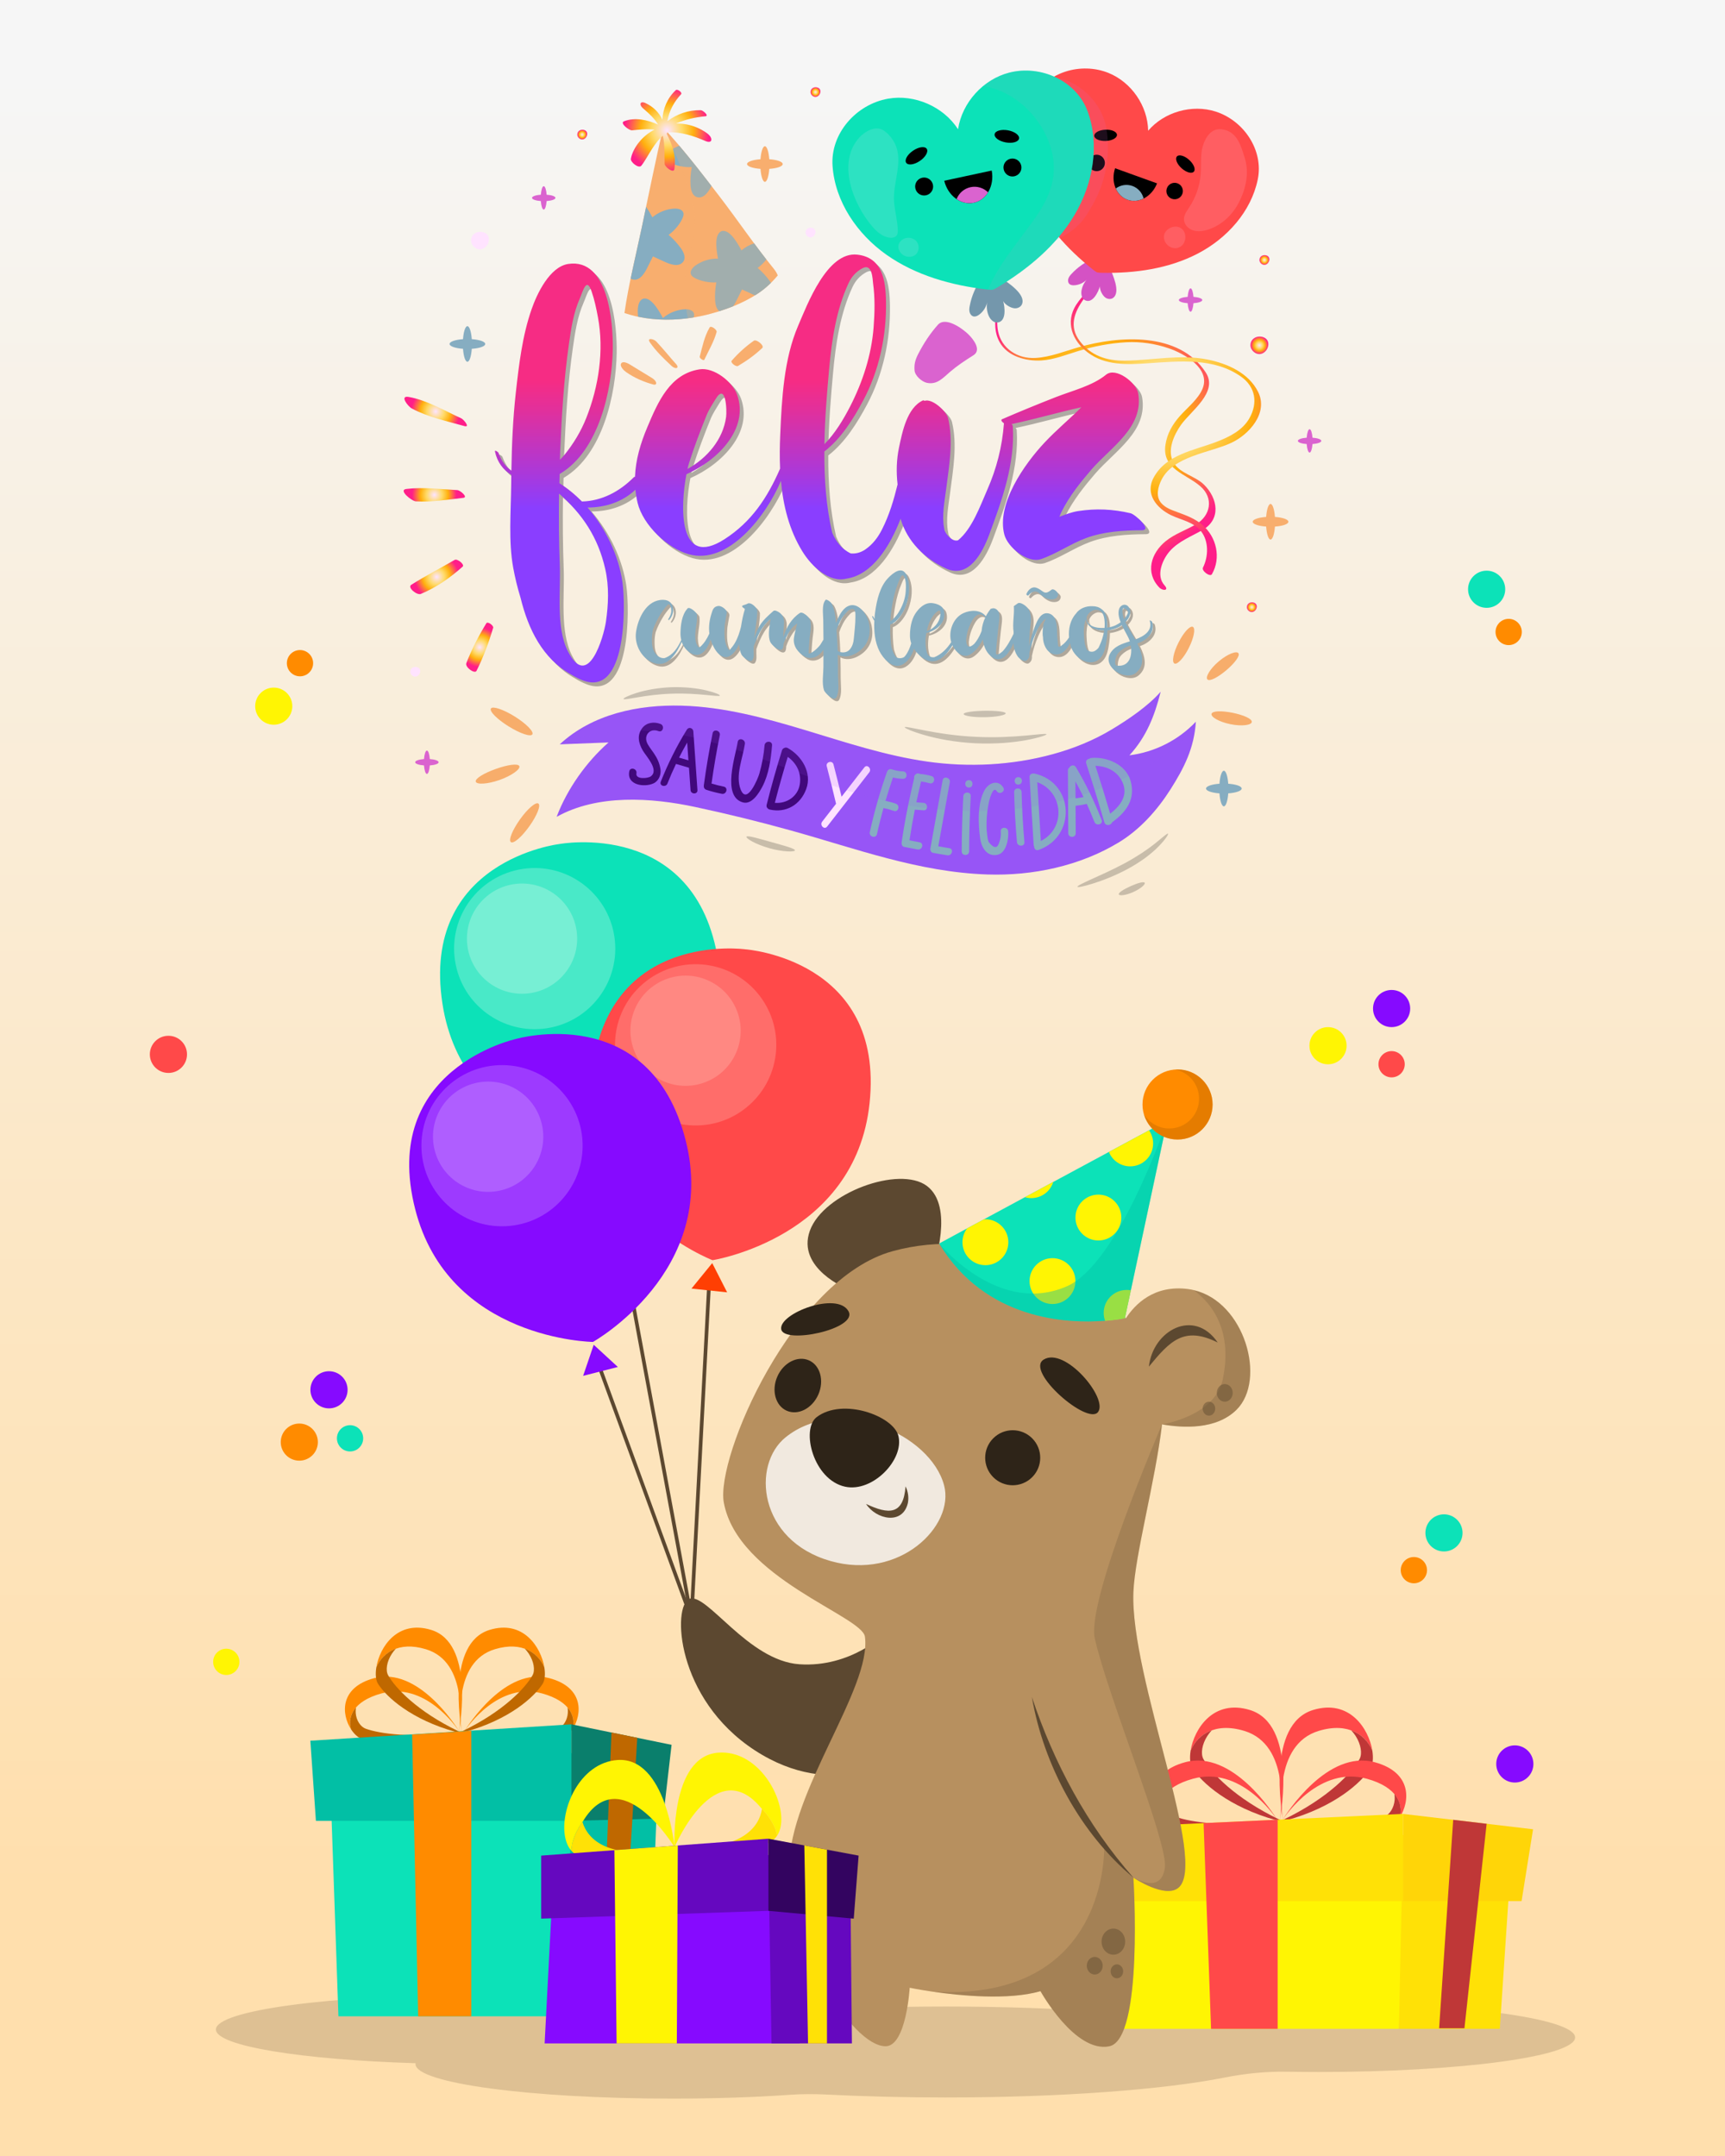 <?xml version="1.0" encoding="utf-8"?>
<!-- Generator: Adobe Illustrator 28.2.0, SVG Export Plug-In . SVG Version: 6.00 Build 0)  -->
<svg version="1.1" id="Layer_1" xmlns="http://www.w3.org/2000/svg" xmlns:xlink="http://www.w3.org/1999/xlink" x="0px" y="0px"
	 viewBox="0 0 440 550" style="enable-background:new 0 0 440 550;" xml:space="preserve">
<rect x="0" y="0" width="440" height="550" fill="#333333" stroke="none"/>
<style type="text/css">
	
		.st0{clip-path:url(#SVGID_00000081617570012665406000000013892327751293696665_);fill:url(#SVGID_00000120530781659181000000000002273699658033067446_);}
	.st1{clip-path:url(#SVGID_00000081617570012665406000000013892327751293696665_);}
	.st2{opacity:0.2;fill:#5C4830;}
	.st3{fill:#FF4949;}
	.st4{fill:#BF3737;}
	.st5{fill:#FFF503;}
	.st6{fill:#FFE106;}
	.st7{fill:#FFD508;}
	.st8{fill:#5C4830;}
	.st9{fill:#B7905F;}
	.st10{fill:#F1E9DF;}
	.st11{fill:#2E2418;}
	.st12{fill:#0CE2B8;}
	.st13{opacity:0.4;fill:#02BFA5;}
	.st14{fill:#FF8B00;}
	.st15{opacity:0.4;fill:#BF6800;}
	.st16{opacity:0.46;fill:#5C4830;}
	.st17{fill:none;stroke:#5C4830;stroke-width:0.934;stroke-miterlimit:10;}
	.st18{opacity:0.25;fill:#FFFFFA;}
	.st19{fill:#FF3F03;}
	.st20{opacity:0.25;fill:#FFD9CD;}
	.st21{fill:#860AFF;}
	.st22{opacity:0.25;fill:#E7CEFF;}
	.st23{fill:#BF6800;}
	.st24{fill:#02BFA5;}
	.st25{fill:#0A7F6C;}
	.st26{fill:#6508BF;}
	.st27{fill:#330460;}
	.st28{fill:url(#SVGID_00000161603025332978152600000017311006673339422352_);}
	.st29{fill:url(#SVGID_00000053532026269127526820000015198474405324460423_);}
	.st30{fill:#D452C4;}
	.st31{fill:#86ADC1;}
	.st32{opacity:0.3;}
	.st33{fill:url(#SVGID_00000041991722941766673530000002510038184694600854_);}
	.st34{fill:#DA63CF;}
	.st35{fill:#F8AE6E;}
	.st36{opacity:0.24;}
	.st37{fill:url(#SVGID_00000009556804881701210620000008219122871314727582_);}
	.st38{fill:#9755F6;}
	.st39{fill:#41087C;}
	.st40{fill:#FFE3FF;}
	.st41{opacity:0.2;}
	.st42{fill:#F7AD6B;}
	.st43{opacity:0.11;}
	.st44{fill:url(#SVGID_00000008113679712681144900000013987475489873393797_);}
	.st45{fill:url(#SVGID_00000139984078918261249250000017334897206505428132_);}
	.st46{fill:url(#SVGID_00000136390268387666051310000014952289386516088237_);}
	.st47{fill:url(#SVGID_00000012443630820348364300000009235078810260907154_);}
	.st48{fill:url(#SVGID_00000057111776212942230280000002321157378338586279_);}
	.st49{fill:url(#SVGID_00000001622659388239193590000012869287454279375031_);}
	.st50{fill:url(#SVGID_00000098192425280584336440000011704207937975563199_);}
	.st51{fill:url(#SVGID_00000057142037549421729940000000702286781330112178_);}
	.st52{fill:url(#SVGID_00000075846047017483697750000005766310188692060836_);}
	.st53{opacity:0.14;}
	.st54{fill:#7497AC;}
	.st55{opacity:0.15;}
</style>
<g>
	<defs>
		<rect id="SVGID_1_" width="440" height="550"/>
	</defs>
	<clipPath id="SVGID_00000021804533118724512660000014304960450236473743_">
		<use xlink:href="#SVGID_1_"  style="overflow:visible;"/>
	</clipPath>
	
		<linearGradient id="SVGID_00000083090538936137418290000002832558248388080824_" gradientUnits="userSpaceOnUse" x1="220" y1="19.652" x2="220" y2="481.394">
		<stop  offset="0" style="stop-color:#F6F6F6"/>
		<stop  offset="0.63" style="stop-color:#FCE7C5"/>
		<stop  offset="1" style="stop-color:#FFDFAD"/>
	</linearGradient>
	
		<rect style="clip-path:url(#SVGID_00000021804533118724512660000014304960450236473743_);fill:url(#SVGID_00000083090538936137418290000002832558248388080824_);" width="440" height="550"/>
	<g style="clip-path:url(#SVGID_00000021804533118724512660000014304960450236473743_);">
		<g>
			<g>
				<path class="st2" d="M401.77,519.76c0,4.86-29.3,8.81-65.47,8.81c-2.71,0-5.38-0.03-8.01-0.07c-5.35-0.09-10.67,0.45-15.92,1.49
					c-15.49,3.07-41.6,5.08-71.21,5.08c-10.72,0-20.97-0.27-30.44-0.75c-3.09-0.16-6.19-0.15-9.28,0.07
					c-8.98,0.63-19.18,0.97-30,0.97c-36.15,0-65.46-3.94-65.46-8.81c0-0.08,0.01-0.16,0.03-0.22c-29.16-0.89-50.94-4.4-50.94-8.6
					c0-4.87,29.31-8.81,65.47-8.81c22.1,0,41.65,1.47,53.5,3.73c6.87,1.32,13.87,1.64,20.83,1.05c2.06-0.18,4.17-0.35,6.35-0.5
					c11.93-0.84,25.52-1.33,39.94-1.33c14.38,0,27.93,0.48,39.84,1.32c0.28,0.02,0.56,0.04,0.84,0.05c4.27,0.27,8.56,0.2,12.81-0.28
					c11.32-1.26,25.83-2.02,41.65-2.02C372.47,510.94,401.77,514.9,401.77,519.76z"/>
				<g>
					<g>
						<g>
							<g>
								<path class="st3" d="M303.7,446.57c1.61-3.79,5.97-7.34,13.66-5.02c11.69,3.53,9.42,20.69,9.09,22.82
									c0.44-2.41,4.15-24.52-7.62-28.14C309.53,433.37,304.61,440.98,303.7,446.57z"/>
								<path class="st4" d="M303.7,446.57c-0.3,1.89-0.15,3.56,0.46,4.51c2.33,3.67,9.18,9.89,21.44,13.29
									c0.27,0.08,0.55,0.14,0.82,0.22c0,0,0.01-0.07,0.04-0.21c0-0.04,0.01-0.08,0.02-0.13c-0.03-0.01-0.06-0.03-0.09-0.04
									c-11.47-5.51-17.51-12.03-19.43-15.47c-0.75-1.35-0.37-3.77,1.01-5.91c0.32-0.49,0.69-0.97,1.12-1.4
									C306.36,442.41,304.6,444.45,303.7,446.57z"/>
							</g>
							<g>
								<path class="st3" d="M350.04,446.57c-1.61-3.79-5.97-7.34-13.66-5.02c-11.69,3.53-9.42,20.69-9.09,22.82
									c-0.44-2.41-4.15-24.52,7.61-28.14C344.21,433.37,349.13,440.98,350.04,446.57z"/>
								<path class="st4" d="M350.04,446.57c0.3,1.89,0.15,3.56-0.46,4.51c-2.33,3.67-9.18,9.89-21.44,13.29
									c-0.27,0.08-0.55,0.14-0.82,0.22c0,0-0.01-0.07-0.04-0.21c0-0.04-0.01-0.08-0.02-0.13c0.03-0.01,0.06-0.03,0.09-0.04
									c11.47-5.51,17.51-12.03,19.43-15.47c0.75-1.35,0.37-3.77-1.01-5.91c-0.32-0.49-0.69-0.97-1.12-1.4
									C347.38,442.41,349.14,444.45,350.04,446.57z"/>
							</g>
							<g>
								<path class="st3" d="M295.92,463.63c-0.97-3.27,0.51-7.7,8.38-9.87c11.97-3.3,20.57,9.09,21.6,10.65
									c-1.1-1.8-11.53-18.13-23.62-14.86C292.73,452.14,293.26,459.52,295.92,463.63z"/>
								<path class="st4" d="M295.92,463.63c0.91,1.39,2.06,2.41,3.14,2.75c4.21,1.3,13.75,2.1,26.12-1.56
									c0.27-0.08,0.55-0.17,0.82-0.25c0,0-0.03-0.05-0.1-0.16c-0.02-0.03-0.04-0.06-0.06-0.09c-0.03,0.01-0.07,0.01-0.1,0.02
									c-13,1.89-22.05,0.5-25.77-0.84c-1.46-0.53-2.62-2.3-2.77-4.38c-0.03-0.48-0.01-0.97,0.08-1.46
									C295.61,459.61,295.38,461.81,295.92,463.63z"/>
							</g>
							<g>
								<path class="st3" d="M357.02,463.63c0.97-3.27-0.51-7.7-8.38-9.87c-11.97-3.3-20.57,9.09-21.6,10.65
									c1.1-1.8,11.53-18.13,23.62-14.86C360.22,452.14,359.68,459.52,357.02,463.63z"/>
								<path class="st4" d="M357.02,463.63c-0.91,1.39-2.06,2.41-3.14,2.75c-4.21,1.3-13.75,2.1-26.12-1.56
									c-0.27-0.08-0.55-0.17-0.82-0.25c0,0,0.03-0.05,0.1-0.16c0.02-0.03,0.04-0.06,0.06-0.09c0.03,0.01,0.07,0.01,0.1,0.02
									c13,1.89,22.05,0.5,25.77-0.84c1.46-0.53,2.62-2.3,2.77-4.38c0.03-0.48,0.01-0.97-0.07-1.46
									C357.34,459.61,357.57,461.81,357.02,463.63z"/>
							</g>
							<polygon class="st5" points="356.82,517.56 283.44,517.56 280.44,466.59 360.05,468.17 							"/>
							<g>
								<polygon class="st6" points="382.56,517.56 356.82,517.56 357.88,468.17 354.84,468.18 385.71,470.39 								"/>
							</g>
							<polygon class="st6" points="276.25,466.51 278.04,484.98 357.88,484.98 357.88,462.73 							"/>
							<polygon class="st7" points="388.11,484.98 357.88,484.98 357.88,462.73 391.04,466.65 							"/>
							<polygon class="st4" points="379.2,465.25 373.54,517.41 367.08,517.41 370.67,464.24 							"/>
							<polygon class="st3" points="325.89,464.21 325.89,517.56 308.91,517.56 307,465.08 							"/>
						</g>
					</g>
					<g>
						<g>
							<path class="st8" d="M225.89,416.66c0,0-8.78,8.78-21.95,7.9c-13.17-0.88-23.7-18.44-28.09-16.68
								c-4.39,1.76-3.51,25.46,16.68,38.63c20.19,13.17,36.87,1.76,36.87,1.76L225.89,416.66z"/>
							<path class="st8" d="M216.24,328.87c0,0-13.17-5.27-9.66-14.92c3.51-9.66,22.83-16.68,29.85-11.41
								c7.02,5.27,1.76,20.19,1.76,20.19L216.24,328.87z"/>
							<path class="st9" d="M315.44,359.6c-5.19,5.18-13.76,4.7-19.04,3.76c-1.68,14.39-6.92,33.41-7.3,42.77
								c-0.88,21.95,19.32,69.36,11.41,75.51c-3.38,2.63-11.02-2.37-11.39-2.63h-0.01C289.1,479,289.1,479,289.1,479
								s2.64,41.26-6.15,43.01c-8.77,1.76-17.55-14.05-17.55-14.05c-8.22,2.35-20.35,1.17-27.5,0.12h-0.04c-3.52-0.52-5.82-1-5.82-1
								s-0.88,14.92-6.15,14.92c-8.78,0-24.59-26.33-24.59-45.65s21.07-45.65,19.32-58.82c-0.7-5.3-32.48-14.93-36-34.24
								c-2.09-11.53,17.56-57.07,43.02-64.1c23.59-6.5,46.99,4.98,59.54,17.11c2.27-3.51,7.15-8.63,15.95-7.45
								c0.48,0.07,0.95,0.15,1.41,0.27C317.51,332.16,323.07,351.96,315.44,359.6z"/>
							<path class="st10" d="M200.43,366.62c-8.78,7.02-7.02,26.34,11.41,31.6c17.63,5.04,31.72-8.99,28.97-19.31
								C237.31,365.74,214.14,355.65,200.43,366.62z"/>
							
								<ellipse transform="matrix(0.707 -0.707 0.707 0.707 -187.289 291.623)" class="st11" cx="258.38" cy="371.89" rx="7.02" ry="7.02"/>
							<path class="st11" d="M208.73,355.76c-1.57,3.55-5.17,5.39-8.06,4.12c-2.88-1.27-3.95-5.18-2.39-8.73
								c1.57-3.55,5.17-5.39,8.06-4.12C209.22,348.3,210.29,352.21,208.73,355.76z"/>
							<path class="st11" d="M208.31,361.51c-4.07,3.1-0.88,16,7.26,17.75c7.08,1.52,15.13-6.97,13.58-12.98
								C227.84,361.18,214.94,356.47,208.31,361.51z"/>
							<path class="st11" d="M266.2,346.84c-4.77,2.98,11.23,16.87,13.88,13.37C282.73,356.71,271.62,343.46,266.2,346.84z"/>
							<path class="st11" d="M216.43,334.51c2.51,4.53-16.6,8.54-17.17,4.54C198.7,335.04,213.58,329.35,216.43,334.51z"/>
							<g>
								<path class="st8" d="M220.91,383.66c5.75,2.71,9.54,2.9,10.07-4.48c0.62,1.26,0.87,2.72,0.6,4.21
									C230.26,389.17,223.42,387.58,220.91,383.66L220.91,383.66z"/>
							</g>
							<g>
								<path class="st8" d="M293.05,348.63c1.01-9.24,11.5-15.03,17.56-6.15C302,338.19,298.43,342.1,293.05,348.63L293.05,348.63z
									"/>
							</g>
							<g>
								<path class="st8" d="M263.2,432.9c5.62,16.87,14.11,32.73,25.9,46.09C275.56,467.71,266.16,450.21,263.2,432.9L263.2,432.9z
									"/>
							</g>
							<g>
								<g>
									<path class="st12" d="M297.73,285.83c0,0,0,0.01-0.01,0.03l-9.27,43.29l-1.52,7.11c0,0-1.93,0.42-5.05,0.66
										c-9.56,0.77-30.49-0.1-42.3-19.66c0-0.01-0.01-0.02-0.02-0.02c0-0.01,0-0.01,0-0.01c-0.01-0.01-0.01-0.01-0.01-0.01
										l7.13-3.86c0.01,0,0.02-0.01,0.02-0.01l4.27-2.3l10.46-5.65h0.01l7.21-3.89h0.01l14.19-7.65l10.24-5.52L297.73,285.83z"/>
									<path class="st5" d="M257.2,316.9c0,3.23-2.62,5.85-5.85,5.85c-3.23,0-5.85-2.62-5.85-5.85c0-1.33,0.44-2.55,1.18-3.53
										c0.01,0,0.02-0.01,0.02-0.01l4.27-2.3c0.13-0.02,0.26-0.02,0.39-0.02C254.58,311.05,257.2,313.67,257.2,316.9z"/>
									<circle class="st5" cx="280.17" cy="310.6" r="5.85"/>
									<path class="st5" d="M288.44,329.16l-1.52,7.11c0,0-1.92,0.42-5.04,0.67c-0.23-0.63-0.36-1.31-0.36-2.02
										c0-3.23,2.62-5.85,5.85-5.85C287.74,329.06,288.1,329.09,288.44,329.16z"/>
									<circle class="st5" cx="268.46" cy="326.81" r="5.85"/>
									<path class="st5" d="M268.65,301.52c-0.73,2.39-2.96,4.12-5.59,4.12c-0.56,0-1.11-0.08-1.62-0.23L268.65,301.52z"/>
									<path class="st5" d="M294.13,291.69c0,3.23-2.62,5.85-5.85,5.85c-2.46,0-4.57-1.52-5.43-3.67l10.24-5.52
										C293.74,289.29,294.13,290.44,294.13,291.69z"/>
								</g>
								<path class="st13" d="M297.72,285.86l-9.27,43.29l-1.52,7.11c0,0-1.93,0.42-5.05,0.66c-9.56,0.77-30.49-0.1-42.3-19.66
									c0.76,0.91,15.54,18.38,32.6,10.85C285.24,322.36,297.34,286.96,297.72,285.86z"/>
								<circle class="st14" cx="300.36" cy="281.76" r="8.94"/>
								<path class="st15" d="M309.3,281.76c0,4.93-4,8.93-8.93,8.93c-4.06,0-7.49-2.71-8.58-6.43c1.34,2.17,3.74,3.62,6.47,3.62
									c4.2,0,7.59-3.4,7.59-7.59c0-3.7-2.64-6.78-6.15-7.45c0.22-0.02,0.45-0.03,0.67-0.03
									C305.3,272.81,309.3,276.82,309.3,281.76z"/>
							</g>
							<g>
								<path class="st16" d="M287,495.32c0,1.84-1.35,3.33-3.01,3.33c-1.66,0-3.01-1.49-3.01-3.33c0-1.84,1.35-3.33,3.01-3.33
									C285.65,491.98,287,493.47,287,495.32z"/>
								<path class="st16" d="M281.27,501.46c0,1.24-0.91,2.25-2.03,2.25s-2.03-1.01-2.03-2.25s0.91-2.25,2.03-2.25
									S281.27,500.22,281.27,501.46z"/>
								<ellipse class="st16" cx="312.4" cy="355.33" rx="2.03" ry="2.25"/>
								<path class="st16" d="M286.49,502.89c0,0.98-0.72,1.78-1.6,1.78c-0.88,0-1.6-0.8-1.6-1.78c0-0.98,0.72-1.78,1.6-1.78
									C285.77,501.11,286.49,501.91,286.49,502.89z"/>
								<ellipse class="st16" cx="308.37" cy="359.35" rx="1.6" ry="1.78"/>
							</g>
							<path class="st2" d="M282.95,522.01c-8.77,1.76-17.55-14.05-17.55-14.05c-8.22,2.35-20.35,1.17-27.5,0.12
								c45.43,2.67,43.74-37.3,43.74-37.3c1.69,2.31,4.91,6.06,7.46,8.21C289.1,479,291.74,520.25,282.95,522.01z"/>
							<path class="st2" d="M300.51,481.63c-3.38,2.63-11.02-2.37-11.39-2.63c0.41,0.11,7.08,4.33,8.01-2.59
								c0.85-6.3-14.69-44.04-17.89-58.49c-2.15-9.74,17.16-54.57,17.16-54.57c-1.68,14.39-6.92,33.41-7.3,42.77
								C288.22,428.08,308.42,475.48,300.51,481.63z"/>
							<path class="st2" d="M315.44,359.6c-5.19,5.18-13.76,4.7-19.04,3.76c0,0,13.49-2.05,15.49-11.47
								c3.4-16-6.82-22.12-7.33-22.74C317.51,332.16,323.07,351.96,315.44,359.6z"/>
						</g>
						<g>
							<line class="st17" x1="153.21" y1="349.53" x2="176.37" y2="412.84"/>
							<line class="st17" x1="180.82" y1="328.54" x2="176.37" y2="412.84"/>
							<line class="st17" x1="155.79" y1="301.85" x2="176.37" y2="412.84"/>
							<g>
								<path class="st12" d="M183.21,245.27c5.21,34.1-28.54,48.89-28.54,48.89s-36.62-4.05-41.82-38.15
									c-5.58-36.53,29.79-40.69,29.79-40.69S177.63,208.74,183.21,245.27z"/>
								<polygon class="st5" points="154.78,294.89 160.36,301.15 151.32,302.53 								"/>
								
									<ellipse transform="matrix(0.989 -0.146 0.146 0.989 -33.796 22.426)" class="st18" cx="136.33" cy="242.13" rx="20.56" ry="20.56"/>
								<circle class="st18" cx="133.16" cy="239.45" r="14.06"/>
							</g>
							<g>
								<path class="st3" d="M221.8,281.47c-3.65,34.3-40.05,40.01-40.05,40.01s-34.38-13.24-30.73-47.54
									c3.91-36.75,39.17-31.76,39.17-31.76S225.71,244.72,221.8,281.47z"/>
								<polygon class="st19" points="181.67,322.22 185.47,329.68 176.38,328.72 								"/>
								
									<ellipse transform="matrix(0.79 -0.614 0.614 0.79 -126.233 164.849)" class="st20" cx="177.27" cy="266.5" rx="20.56" ry="20.56"/>
								
									<ellipse transform="matrix(0.392 -0.92 0.92 0.392 -135.731 320.709)" class="st20" cx="174.89" cy="263.09" rx="14.06" ry="14.06"/>
							</g>
							<g>
								<path class="st21" d="M174.89,290.89c8.51,33.43-23.64,51.44-23.64,51.44s-36.84-0.45-45.35-33.88
									c-9.12-35.81,25.67-43.4,25.67-43.4S165.77,255.07,174.89,290.89z"/>
								<polygon class="st21" points="151.44,343.05 157.6,348.72 148.74,350.98 								"/>
								
									<ellipse transform="matrix(0.999 -0.044 0.044 0.999 -12.613 5.85)" class="st22" cx="127.93" cy="292.34" rx="20.56" ry="20.56"/>
								<path class="st22" d="M138.14,286.51c1.92,7.53-2.63,15.18-10.16,17.1c-7.53,1.92-15.18-2.63-17.1-10.16
									c-1.92-7.53,2.63-15.18,10.16-17.1C128.58,274.43,136.23,278.98,138.14,286.51z"/>
							</g>
						</g>
					</g>
					<g>
						<g>
							<g>
								<g>
									<path class="st14" d="M146.04,441.13c0.9-3.02-0.47-7.12-7.75-9.13c-11.07-3.05-19.02,8.41-19.98,9.85
										c1.02-1.66,10.67-16.77,21.85-13.74C149,430.5,148.5,437.32,146.04,441.13z"/>
									<path class="st23" d="M146.04,441.13c-0.84,1.29-1.9,2.23-2.91,2.54c-3.89,1.2-12.72,1.94-24.16-1.44
										c-0.25-0.08-0.51-0.16-0.76-0.23c0,0,0.03-0.05,0.09-0.15c0.02-0.02,0.03-0.06,0.06-0.08c0.03,0.01,0.06,0.01,0.09,0.01
										c12.02,1.74,20.4,0.46,23.83-0.78c1.35-0.49,2.43-2.13,2.56-4.05c0.03-0.44,0.01-0.9-0.07-1.35
										C146.33,437.41,146.54,439.44,146.04,441.13z"/>
								</g>
								<g>
									<path class="st14" d="M138.85,425.36c-1.49-3.51-5.52-6.79-12.63-4.64c-10.81,3.26-8.71,19.13-8.41,21.11
										c-0.41-2.23-3.84-22.67,7.04-26.03C133.45,413.14,138,420.18,138.85,425.36z"/>
									<path class="st23" d="M138.85,425.36c0.28,1.75,0.13,3.29-0.42,4.17c-2.16,3.4-8.49,9.15-19.83,12.29
										c-0.25,0.07-0.51,0.13-0.76,0.2c0,0-0.01-0.07-0.03-0.2c0-0.03-0.01-0.07-0.02-0.12c0.03-0.01,0.06-0.02,0.08-0.04
										c10.61-5.1,16.19-11.13,17.97-14.3c0.7-1.25,0.35-3.49-0.94-5.47c-0.3-0.45-0.64-0.89-1.03-1.3
										C136.39,421.5,138.02,423.39,138.85,425.36z"/>
								</g>
								<g>
									<path class="st14" d="M89.53,441.13c-0.9-3.02,0.47-7.12,7.75-9.13c11.07-3.05,19.02,8.41,19.98,9.85
										c-1.02-1.66-10.67-16.77-21.85-13.74C86.58,430.5,87.07,437.32,89.53,441.13z"/>
									<path class="st23" d="M89.53,441.13c0.84,1.29,1.9,2.23,2.91,2.54c3.89,1.2,12.72,1.94,24.16-1.44
										c0.25-0.08,0.51-0.16,0.76-0.23c0,0-0.03-0.05-0.09-0.15c-0.02-0.02-0.03-0.06-0.06-0.08c-0.03,0.01-0.06,0.01-0.09,0.01
										c-12.02,1.74-20.4,0.46-23.83-0.78c-1.35-0.49-2.43-2.13-2.56-4.05c-0.03-0.44-0.01-0.9,0.07-1.35
										C89.24,437.41,89.03,439.44,89.53,441.13z"/>
								</g>
								<g>
									<path class="st14" d="M95.99,425.36c1.49-3.51,5.52-6.79,12.64-4.64c10.81,3.26,8.71,19.13,8.41,21.11
										c0.41-2.23,3.84-22.67-7.04-26.03C101.38,413.14,96.83,420.18,95.99,425.36z"/>
									<path class="st23" d="M95.99,425.36c-0.28,1.75-0.13,3.29,0.42,4.17c2.16,3.4,8.49,9.15,19.83,12.29
										c0.25,0.07,0.51,0.13,0.76,0.2c0,0,0.01-0.07,0.03-0.2c0-0.03,0.01-0.07,0.02-0.12c-0.03-0.01-0.06-0.02-0.08-0.04
										c-10.61-5.1-16.19-11.13-17.97-14.3c-0.7-1.25-0.35-3.49,0.94-5.47c0.3-0.45,0.64-0.89,1.03-1.3
										C98.45,421.5,96.82,423.39,95.99,425.36z"/>
								</g>
								<polygon class="st12" points="144.91,514.36 86.32,514.36 83.92,445.11 147.49,447.26 								"/>
								<polygon class="st24" points="165.46,514.36 144.91,514.36 145.76,447.26 143.33,447.27 167.98,449.73 								"/>
								<polygon class="st24" points="79.16,444.06 80.58,464.51 145.76,464.51 145.76,439.88 								"/>
								<polygon class="st25" points="169.13,463.9 145.76,464.51 145.76,439.88 171.3,445.11 								"/>
								<polygon class="st23" points="162.55,443.32 158.27,514.16 153.11,514.16 155.97,441.97 								"/>
								<polygon class="st14" points="120.22,441.52 120.22,514.36 106.66,514.36 105.12,442.48 								"/>
							</g>
						</g>
						<g>
							<g>
								<g>
									<g>
										<path class="st5" d="M144.16,468.71c0.28,1.37,0.8,2.55,1.58,3.42c0.01-0.24,0.03-0.5,0.06-0.75
											c0.03-0.26,0.07-0.53,0.12-0.8c0.29-1.5,0.96-3.21,2.2-5.13c0.11-0.17,0.23-0.35,0.35-0.53c0.03-0.05,0.06-0.09,0.1-0.13
											c0-0.01,0-0.01,0-0.01c0.06-0.08,0.12-0.16,0.17-0.24c9.51-15.61,23.02,6.17,23.31,6.67c0.01,0.01,0.01,0.01,0.01,0.01
											s-2.18-23.09-14.53-22.24C147.84,449.65,142.73,461.66,144.16,468.71z"/>
										<path class="st6" d="M145.74,472.13c0.33,0.37,0.71,0.69,1.13,0.94c6.41,3.78,24.03-1.5,25.13-1.83l0.05-0.02
											c-16.72,3.68-22.11-1.91-23.49-6.44c-0.04,0.05-0.07,0.09-0.1,0.13c-0.12,0.18-0.24,0.35-0.35,0.53
											c-1.23,1.92-1.9,3.63-2.2,5.13c-0.05,0.27-0.09,0.54-0.12,0.8C145.77,471.63,145.75,471.89,145.74,472.13z"/>
									</g>
									<g>
										<path class="st5" d="M199.28,464.67c-0.07,1.39-0.42,2.64-1.06,3.62c-0.04-0.24-0.1-0.49-0.17-0.74
											c-0.06-0.25-0.14-0.51-0.24-0.77c-0.51-1.44-1.42-3.04-2.92-4.76c-0.14-0.16-0.28-0.31-0.42-0.47
											c-0.04-0.04-0.07-0.08-0.12-0.12c0,0,0,0,0,0c-0.07-0.07-0.14-0.14-0.21-0.21c-11.69-14.06-21.87,9.46-22.09,10
											c0,0.01,0,0.01,0,0.01s-1.21-23.16,11.13-24.12C192.85,446.35,199.66,457.49,199.28,464.67z"/>
										<path class="st6" d="M198.22,468.28c-0.27,0.41-0.6,0.78-0.99,1.09c-5.79,4.67-23.99,2.02-25.12,1.86l-0.05-0.01
											c17.08,1.21,21.6-5.11,22.3-9.79c0.04,0.04,0.08,0.08,0.12,0.12c0.15,0.16,0.29,0.32,0.42,0.47
											c1.49,1.73,2.41,3.31,2.92,4.76c0.09,0.26,0.17,0.52,0.24,0.77C198.12,467.79,198.17,468.04,198.22,468.28z"/>
									</g>
								</g>
								<polygon class="st21" points="203.99,521.28 138.92,521.28 141.31,475.21 197.5,473.2 								"/>
								<polygon class="st26" points="217.3,521.28 196.79,521.28 195.98,473.2 193.85,473.21 216.87,476.76 								"/>
								<polygon class="st26" points="138.04,473.37 138.04,489.45 195.98,487.46 195.98,469.06 								"/>
								<polygon class="st27" points="217.77,489.45 195.98,487.46 195.98,469.06 219.01,473.37 								"/>
								<polygon class="st5" points="156.71,471.98 157.28,521.28 172.64,521.28 172.89,470.78 								"/>
								<polygon class="st6" points="205.16,470.78 210.94,471.86 210.94,521.28 206.11,521.28 								"/>
							</g>
						</g>
					</g>
				</g>
			</g>
			<g>
				<path class="st5" d="M343.48,266.76c0,2.62-2.12,4.74-4.74,4.74c-2.62,0-4.74-2.12-4.74-4.74c0-2.62,2.12-4.74,4.74-4.74
					C341.36,262.02,343.48,264.14,343.48,266.76z"/>
				<circle class="st21" cx="386.39" cy="449.99" r="4.74"/>
				<circle class="st21" cx="354.96" cy="257.28" r="4.74"/>
				<path class="st3" d="M47.7,268.97c0,2.62-2.12,4.74-4.74,4.74c-2.62,0-4.74-2.12-4.74-4.74c0-2.62,2.12-4.74,4.74-4.74
					C45.58,264.23,47.7,266.35,47.7,268.97z"/>
				<circle class="st12" cx="379.2" cy="150.32" r="4.74"/>
				<path class="st3" d="M358.31,271.49c0,1.85-1.5,3.35-3.35,3.35c-1.85,0-3.35-1.5-3.35-3.35c0-1.85,1.5-3.35,3.35-3.35
					C356.81,268.14,358.31,269.64,358.31,271.49z"/>
				<path class="st12" d="M92.64,366.92c0,1.85-1.5,3.35-3.35,3.35s-3.35-1.5-3.35-3.35s1.5-3.35,3.35-3.35
					S92.64,365.07,92.64,366.92z"/>
				<path class="st14" d="M388.17,161.22c0,1.85-1.5,3.35-3.35,3.35s-3.35-1.5-3.35-3.35c0-1.85,1.5-3.35,3.35-3.35
					S388.17,159.37,388.17,161.22z"/>
				<path class="st14" d="M73.17,169.18c0-1.85,1.5-3.35,3.35-3.35c1.85,0,3.35,1.5,3.35,3.35c0,1.85-1.5,3.35-3.35,3.35
					C74.67,172.53,73.17,171.03,73.17,169.18z"/>
				<path class="st14" d="M363.99,400.55c0,1.85-1.5,3.35-3.35,3.35c-1.85,0-3.35-1.5-3.35-3.35c0-1.85,1.5-3.35,3.35-3.35
					C362.49,397.2,363.99,398.7,363.99,400.55z"/>
				<path class="st5" d="M61.07,423.94c0,1.85-1.5,3.35-3.35,3.35c-1.85,0-3.35-1.5-3.35-3.35s1.5-3.35,3.35-3.35
					C59.57,420.59,61.07,422.09,61.07,423.94z"/>
				
					<ellipse transform="matrix(0.632 -0.774 0.774 0.632 -167.393 429.284)" class="st12" cx="368.72" cy="391.06" rx="4.74" ry="4.74"/>
				<path class="st5" d="M69.77,184.88c-2.62-0.03-4.71-2.18-4.68-4.79c0.03-2.62,2.18-4.71,4.79-4.68
					c2.62,0.03,4.71,2.18,4.68,4.79C74.53,182.81,72.38,184.91,69.77,184.88z"/>
				<circle class="st21" cx="83.92" cy="354.54" r="4.74"/>
				<path class="st14" d="M76.4,363.15c2.62,0.03,4.71,2.18,4.68,4.79c-0.03,2.62-2.18,4.71-4.79,4.68
					c-2.62-0.03-4.71-2.18-4.68-4.79C71.64,365.21,73.79,363.12,76.4,363.15z"/>
			</g>
		</g>
	</g>
	<g style="clip-path:url(#SVGID_00000021804533118724512660000014304960450236473743_);">
		
			<radialGradient id="SVGID_00000095322121787150891420000009103605736625062060_" cx="280.165" cy="109.483" r="35.857" gradientUnits="userSpaceOnUse">
			<stop  offset="0" style="stop-color:#FCE4FF"/>
			<stop  offset="0.354" style="stop-color:#FFDA68"/>
			<stop  offset="0.627" style="stop-color:#FFB00E"/>
			<stop  offset="1" style="stop-color:#FF1E89"/>
		</radialGradient>
		<path style="fill:url(#SVGID_00000095322121787150891420000009103605736625062060_);" d="M250.35,68.62
			c3.36,3.04,4.04,6.79,3.65,11.12c-0.24,2.69-0.37,5.06,0.95,7.49c2.02,3.72,6.77,4.94,10.67,4.72c3.19-0.18,6.3-1.45,9.32-2.37
			c4.02-1.23,8.15-2.04,12.36-2.27c3.67-0.19,7.34,0.35,10.81,1.54c4,1.37,10.69,5.14,8.65,10.25c-1.07,2.68-3.89,4.88-5.77,6.99
			c-1.92,2.15-3.29,4.52-3.72,7.38c-0.92,6.24,5.26,7.39,8.92,10.59c3.47,3.03,2.57,7.5-1.08,9.66c-2.53,1.5-5.4,2.43-7.72,4.29
			c-3.8,3.06-5.35,8.05-1.69,11.86c0.88,0.92,2.6,0.83,1.34-0.55c-2.27-2.49-0.54-6.56,1.31-8.69c2.17-2.5,5.51-3.79,8.33-5.39
			c4.86-2.76,3.95-8.09,0.46-11.57c-2.23-2.24-6.08-2.83-7.75-5.6c-1.85-3.06,0.07-7.19,1.88-9.73c2.56-3.59,9.56-8.31,6.26-13.36
			c-6.8-10.41-22.11-9.34-32.39-6.4c-3.65,1.04-7.14,2.5-10.98,2.74c-4.53,0.28-8.73-2.36-9.6-6.9c-0.63-3.26,0.55-6.58-0.19-9.88
			c-0.53-2.37-2.07-4.41-3.86-5.97C250.4,68.47,250.2,68.48,250.35,68.62L250.35,68.62z"/>
		
			<radialGradient id="SVGID_00000030468644185093313420000004852112706616165538_" cx="297.391" cy="103.465" r="35.06" gradientUnits="userSpaceOnUse">
			<stop  offset="0" style="stop-color:#FCE4FF"/>
			<stop  offset="0.354" style="stop-color:#FFDA68"/>
			<stop  offset="0.627" style="stop-color:#FFB00E"/>
			<stop  offset="1" style="stop-color:#FF1E89"/>
		</radialGradient>
		<path style="fill:url(#SVGID_00000030468644185093313420000004852112706616165538_);" d="M280.69,60.26
			c1.04,3.57,1.74,6.97-0.34,10.31c-1.63,2.62-4.18,4.58-5.86,7.21c-2.8,4.37-1,9.13,2.94,12.12c4.45,3.38,10.11,3.13,15.41,2.77
			c8-0.53,16.77-1.48,23.71,3.41c3.75,2.64,4.31,6.77,2.16,10.58c-1.75,3.12-5.14,4.8-8.35,6.03c-5.76,2.22-12.82,3.16-16.07,9.1
			c-2.29,4.2,0.72,7.84,4.39,9.62c2.57,1.24,5.7,1.72,7.6,4.03c2.1,2.55,1.98,6.52,0.57,9.34c-0.44,0.87,1.83,2.48,2.27,1.71
			c2.41-4.16,1.19-9.52-2.44-12.6c-1.86-1.58-4.08-2.41-6.35-3.24c-1.5-0.55-3.09-1.09-4.16-2.35c-1.45-1.72-0.78-4.18,0.11-5.93
			c3.06-6.05,12.19-6.82,17.72-9.37c4.57-2.1,9.59-7.64,6.91-13.02c-2.42-4.87-7.84-7.24-12.92-8.26
			c-6.95-1.4-14.05,0.22-21.04,0.29c-4.61,0.05-8.65-1.22-11.52-4.99c-2.83-3.71-1.42-7.39,1.05-10.8c1.6-2.21,4.1-4.07,5.07-6.69
			c1.16-3.13,0.29-6.17-0.69-9.23C280.84,60.27,280.67,60.18,280.69,60.26L280.69,60.26z"/>
		<g>
			<path class="st30" d="M278.99,65.91c-2.16,0.89-4.11,2.26-5.69,3.97c-0.33,0.35-0.64,0.74-0.79,1.19
				c-0.15,0.46-0.1,1.01,0.24,1.35c0.33,0.33,0.85,0.39,1.33,0.35c1.16-0.08,2.29-0.6,3.11-1.43c-0.67,0.75-1.12,1.69-1.31,2.68
				c-0.18,0.95-0.01,2.12,0.86,2.56c1.95,1,3.41-2.12,3.82-3.53c-0.07,0.94,0.61,2.25,1.33,2.82c0.56,0.44,1.41,0.55,1.99,0.15
				c2.11-1.46-0.17-6.13-0.83-7.82c-0.37-0.93-0.78-1.9-1.54-2.55"/>
		</g>
		<g>
			<path class="st3" d="M320.82,45.78c1.54-7.47-3.58-15.04-10.75-17.32c-6.02-1.92-13.1,0.09-17.21,4.89
				c-0.1-6.32-4.27-12.39-10.13-14.75c-6.98-2.81-15.74-0.25-19.33,6.48c-3.94,7.4-3.55,16.61-0.3,24.33
				c3.26,7.73,9.11,14.12,15.66,19.35c0.33,0.27,0.68,0.53,1.05,0.73l0,0c0,0,0,0,0.01,0c0,0,0,0,0,0l0,0
				c0.42,0.08,0.85,0.1,1.27,0.11c8.38,0.15,16.97-1.03,24.41-4.9C312.96,60.83,319.13,53.99,320.82,45.78z"/>
		</g>
		<g>
			<g>
				<path d="M281.7,42.28c-0.39,1.09-1.6,1.66-2.69,1.26c-1.09-0.39-1.66-1.6-1.26-2.69c0.39-1.09,1.6-1.66,2.69-1.26
					C281.53,39.98,282.09,41.19,281.7,42.28z"/>
				<path d="M301.59,49.45c-0.39,1.09-1.6,1.66-2.69,1.26c-1.09-0.39-1.66-1.6-1.26-2.69s1.6-1.66,2.69-1.26
					C301.42,47.15,301.99,48.36,301.59,49.45z"/>
			</g>
			<g>
				<path d="M284.43,42.92c-1.14,3.41,0.24,6.98,3.15,8.03c2.91,1.05,6.25-0.82,7.55-4.17L284.43,42.92z"/>
				<path class="st31" d="M287.58,50.95c1.36,0.49,2.82,0.34,4.12-0.31c-0.34-1.43-1.37-2.66-2.85-3.2
					c-1.48-0.53-3.06-0.24-4.24,0.64C285.2,49.41,286.22,50.45,287.58,50.95z"/>
			</g>
			<g>
				<path d="M284.91,34.4c0.03,0.79-1.24,1.49-2.84,1.56s-2.93-0.52-2.96-1.31c-0.03-0.79,1.24-1.49,2.84-1.56
					C283.55,33.01,284.88,33.6,284.91,34.4z"/>
				<path d="M300.2,39.91c-0.53,0.59,0,1.94,1.19,3.01c1.19,1.07,2.59,1.47,3.12,0.88c0.53-0.59,0-1.94-1.19-3.01
					C302.13,39.71,300.73,39.32,300.2,39.91z"/>
			</g>
		</g>
		<g class="st32">
			<path d="M216.77,155.41c-1.41,0.81-2.27,2.72-2.83,4.16c-0.01,0.02-0.02,0.05-0.03,0.07c-0.14-1.76-0.34-3.58-1.16-5.1
				c-0.13-0.24-1.39-1.29-1.57-0.72c-0.94,1.2-0.51,3.61-0.51,5.05c0.01,1.66,0.03,3.31,0.05,4.97c-0.25,0.43-0.52,0.86-0.79,1.29
				c-0.26,0.41-2.1,2.39-3.01,2.23c0.1-1.55,0.18-3.08,0.36-4.64c0.2-1.78,0.72-3.61-0.74-4.94c-0.34-0.31-1.3-1.09-1.83-0.74
				c-2.15,1.4-3.51,3.74-4.23,6.2c0-0.01,0-0.03,0-0.04c-0.01-1.15,0.09-2.31,0.19-3.46c0.12-1.49-0.53-2.67-1.95-3.22
				c-0.26-0.1-0.56-0.17-0.79,0.03c-1.24,1.1-2.48,2.19-3.4,3.61c-0.66,1.02-1.1,2.16-1.45,3.33c0.01-0.12,0.02-0.25,0.03-0.37
				c0.19-2.19,0.71-4.37,0.73-6.57c0.01-0.82-1.63-2.41-2.5-1.88c-0.4,0.24-0.85,0.28-1.26,0.49c-0.42,0.22,0.43,0.76,0.63,0.83
				c-0.49,1.47-0.78,3.02-1.02,4.55c0,0,0,0,0,0c-0.37,1.49-0.81,2.87-1.59,4.2c-0.34,0.59-0.77,1.13-1.21,1.64
				c-0.06,0.08-0.12,0.15-0.19,0.21c-1.4-1.65-1.33-4.29-1.16-6.57c0.15-0.99,0.34-1.99,0.51-2.97c0.12-0.73-1-1.6-1.78-1.77
				c-0.01,0-0.01,0-0.02-0.01c-0.01,0-0.02,0-0.03,0c-0.09-0.02-0.19-0.03-0.28-0.02c-1.3,0.14-1.49,1.01-1.84,2.15
				c-0.51,1.69-0.68,3.31-0.48,4.88c-0.3,0.68-0.66,1.34-1.08,1.97c-0.26,0.39-0.57,0.74-0.88,1.08c-0.2,0.23-0.43,0.4-0.69,0.54
				c-0.75-0.66-0.95-1.9-0.97-3.09c0.01-0.28,0.02-0.57,0.05-0.86c0.14-1.53,0.53-2.98,0.36-4.51c-0.06-0.57-2.07-2.26-2.45-1.4
				c-1.37,1.51-1.68,4.19-1.71,6.15c-0.01,0.62,0.06,1.22,0.2,1.8c-0.94,1.98-2.05,3.79-4.22,4.58c-0.02,0.01-0.04,0.01-0.06,0.02
				c-1.22,0.13-2.37-0.86-2.87-2.16c-0.32-0.83-0.34-1.78-0.34-2.66c-0.01-0.81,0.09-1.62,0.26-2.4c0.45-1.34,1.11-2.63,1.82-3.8
				c0.53-0.88,1.12-1.68,1.8-2.44c0.87-0.98,1.06,0.96,1.06,1.42c-0.01,0.77-0.38,1.51-0.79,2.14c-0.05,0.08,0.17,0.25,0.24,0.18
				c1.68-1.81,1.42-5.12-1.52-5.15c-4.21-0.04-6.4,4.61-6.92,8.22c-0.48,3.36,1.55,7.02,4.87,7.99c3.4,0.99,5.65-2.87,6.79-5.5
				c0.4,1.21,1.18,2.24,2.39,2.93c2.5,1.42,4.15-1.05,4.99-3.5c0.23,0.77,0.56,1.53,0.99,2.29c0.86,1.51,2.42,2.92,4.1,1.77
				c0.9-0.62,1.64-1.7,2.19-2.91c0.03,0.93,0.19,1.84,0.58,2.67c0.24,0.51,2.26,2.35,2.82,1.38c0.44-0.78,0.3-1.5,0.29-2.38
				c-0.01-0.36,0-0.73,0.01-1.09c0.56-1.54,1.18-3.05,2.05-4.45c0.38-0.6,1.3-1.84,2.28-2.56c-0.12,0.5-0.18,1.02-0.25,1.52
				c-0.19,1.39-0.38,2.95,0.1,4.28c0.27,0.77,2.75,3.13,3.28,1.59c0.11-0.33,0.15-0.69,0.15-1.06c0.39-1.13,0.9-2.19,1.57-3.2
				c0.47-0.71,1.06-1.35,1.75-1.85c0.03-0.02,0.09-0.06,0.16-0.11c-0.3,1.23-0.66,2.46-0.83,3.71c-0.28,2.05,1.04,3.75,2.76,4.73
				c1.22,0.69,2.69,0.36,3.72-0.54c0.43-0.37,0.77-0.77,1.05-1.2c0.01,1.48,0.01,2.97-0.01,4.45c-0.02,1.88-0.42,4.06,0.14,5.87
				c0.2,0.65,2.52,3,3.17,1.82c0.82-1.48,0.41-3.89,0.41-5.56c0.01-1.77-0.01-3.53-0.07-5.3c1.26,0.67,2.86,0.53,4.25-0.16
				c3.13-1.55,4.38-4.48,3.73-7.81C221.92,157.36,219.41,153.88,216.77,155.41z M167.07,167.93c-0.02-0.02-0.03-0.04-0.05-0.07
				c0.05,0.06,0.1,0.11,0.16,0.17l0,0C167.14,168,167.1,167.97,167.07,167.93z M168.21,168.83c0,0,0-0.01-0.01-0.01
				c0.01,0.01,0.02,0.01,0.03,0.02C168.22,168.83,168.22,168.83,168.21,168.83z M218.87,158.01c0.02,1.8-0.24,3.67-0.39,5.46
				c-0.09,1.06-0.37,2.17-1.12,2.95c-0.77,0.82-2.07,0.84-3,0.32c-0.07-1.8-0.16-3.6-0.31-5.4c0.25-0.77,0.57-1.51,0.96-2.26
				c0.47-0.9,1.09-1.71,1.8-2.44c0.59-0.6,1.69-1.08,1.97-0.03C218.9,157.07,218.86,157.56,218.87,158.01z"/>
			<g>
				<path d="M262.97,152.57c0.85-0.99,1.93-1.48,2.99-0.39c0.49,0.5,1.09,0.93,1.74,1.18c1.07,0.43,2.75,0.36,2.86-1.06
					c0.04-0.52-1.1-1.58-1.62-1.22c-0.66,0.44-1.31,1.15-2.21,0.53c-0.57-0.39-1.04-0.78-1.7-1c-1.22-0.41-2.12,0.6-2.55,1.6
					C262.39,152.38,262.83,152.73,262.97,152.57z"/>
				<path d="M294.53,159.29c-0.07-0.19-0.68-0.53-0.59-0.24c0.8,2.6-1.6,4-3.71,4.75c-0.89-1.6-1.91-3.14-2.53-4.42
					c1.02-1,1.69-2.34,1.01-3.62c-0.75-1.4-2.36-0.85-2.65,0.49c-0.22,1.01,0.03,2.09,0.46,3.16c-0.41,0.3-0.85,0.55-1.29,0.77
					c-0.57,0.28-1.32,0.49-2.14,0.6c0-0.02,0-0.03,0-0.05c0-0.12,0.01-0.24,0.01-0.35c0.03-1.28-0.13-3.27-1.22-4.14
					c-0.07-0.06-0.15-0.12-0.23-0.17c-0.64-0.53-1.44-0.76-2.28-0.75c-1.65-0.11-3.4,0.57-4.29,1.93c-1.41,1.55-1.92,3.87-1.73,6.04
					c-0.53,0.81-1.16,1.54-1.98,2.12c-0.97,0.68-0.77-0.05-0.88-0.86c-0.11-0.84-0.17-1.66-0.19-2.51
					c-0.04-1.64-0.07-4.45-2.19-4.89c-1.87-0.39-2.83,1.73-3.39,3.14c-0.68,1.7-1.2,3.42-1.54,5.19c0-1.07,0.05-2.13,0.12-3.2
					c0.16-2.39,1.02-4.83-0.74-6.76c-0.36-0.39-1.69-1.37-2.29-0.93c-0.27,0.2-0.55,0.4-0.83,0.59c-0.05,0.03-0.08,0.07-0.09,0.11
					c-0.04-0.02-0.08-0.02-0.07,0.02c0,0.01,0,0.01,0,0.02c-0.05-0.01-0.07,0.01-0.04,0.08c0.02,0.04,0.03,0.09,0.05,0.13
					c0.1,2.11-0.39,4.29-0.08,6.36c-0.01,0.17-0.02,0.34-0.03,0.51c-0.76,1.54-1.55,3.04-2.7,4.35c-0.14,0.15-1.7,1.51-1.77,0.53
					c-0.03-0.4,0.07-0.85,0.09-1.25c0.07-1.09,0.19-2.18,0.3-3.26c0.11-1.16,0.23-2.32,0.39-3.48c0.1-0.73,0.23-1.88-0.13-2.57
					c-0.37-0.7-1.14-1.11-1.83-0.77c-0.06-0.03-0.12-0.03-0.15,0.01c-0.48,0.6-0.9,1.25-1.25,1.92c-1.35-1.73-3.86-1.65-5.71-0.81
					c-2.68,1.21-3.91,4.71-3.12,7.41c-1.11,1.67-2.49,3.13-4.36,3.85c-0.81,0.06-1.54-0.22-1.82-1.12c-0.5-1.61-0.49-3.39-0.18-5.08
					c2.7-0.57,5.31-2.89,4.43-5.87c-0.35-1.17-2-1.68-3.04-1.76c-1.86-0.14-3.39,1.38-4.28,2.83c-0.97,1.57-1.28,3.65-1.29,5.46
					c0,0.71,0.11,1.37,0.33,1.99c-0.35,1.12-0.75,2.17-1.5,3.15c-0.07,0.09-0.19,0.22-0.34,0.36c-0.69,0.38-1.49,0.39-2.13-0.06
					c-0.5-0.74-0.85-1.63-1.1-2.56c-0.26-1.91-0.35-3.8-0.29-5.68c1.91-0.7,3.33-3.01,3.96-4.69c0.91-2.43,1.28-5.38,0.24-7.84
					c-1.12-2.63-3.54-0.61-4.78,0.7c-2.08,2.19-2.84,5.62-3.25,8.51c-0.09,0.62-0.16,1.27-0.2,1.94c-0.1-0.17-0.18-0.37-0.25-0.58
					c-0.04-0.11-0.39-0.31-0.34-0.14c0.12,0.43,0.32,0.8,0.57,1.11c-0.14,2.65,0.14,5.49,1.29,7.76c0.94,1.86,3.21,4.5,5.55,3.57
					c1.64-0.65,2.71-2.39,3.26-4.16c0.5,0.78,1.17,1.47,1.93,2.09c3.32,2.73,6.16-0.08,7.89-2.99c0.84,1.81,2.76,3.52,4.67,2.27
					c1.3-0.85,2.37-2.27,3.08-3.81c0.15,1.43,0.66,2.86,1.58,3.86c2.76,2.99,5.03,0.06,6.24-2.85c0.08,1.19,0.36,2.33,1.1,3.41
					c0.31,0.45,1.49,1.42,2.12,1.05c0.78-0.47,0.86-1.15,0.83-1.93c0.36-1.68,0.88-3.31,1.56-4.9c0.29-0.69,1.45-3.3,2.69-3.91
					c-0.2,0.43-0.47,0.9-0.53,1.07c-0.31,0.86-0.31,1.83-0.33,2.73c-0.01,0.31,0.02,0.61,0.08,0.9c0,0,0,0.01,0,0.01
					c0.01,1.71,0.82,3.72,2.45,4.28c2.06,0.72,3.61-0.94,4.43-2.72c0.14,0.58,0.32,1.13,0.56,1.63c1.25,2.6,4.9,4.6,7.17,2.18
					c1.19-1.27,1.42-3.22,1.66-4.86c0.1-0.73,0.15-1.46,0.15-2.2c0.91-0.11,1.82-0.36,2.66-0.73c0.34-0.15,0.7-0.35,1.05-0.6
					c0.55,1.19,1.26,2.34,1.71,3.3c0.12,0.26,0.23,0.54,0.32,0.83c-1.97,0.59-4,1.24-5.06,3.16c-1.89,3.44,3.94,7.06,6.6,4.88
					c2.43-2,1.72-4.79,0.36-7.51c0.19-0.06,0.37-0.13,0.55-0.2C293.46,163.74,295.38,161.74,294.53,159.29z M237.47,160.11
					c0.3-0.92,0.75-1.74,1.32-2.52c0.26-0.35,0.63-0.71,0.98-0.97c0.88-0.65,0.83,0.3,0.74,1.01c-0.26,1.99-1.68,3.46-3.46,4.05
					C237.17,161.15,237.31,160.62,237.47,160.11z M228.41,154.19c0.34-1.76,0.81-3.56,1.52-5.21c0.28-0.66,0.9-2.5,1.49-0.93
					c0.4,1.06,0.35,2.28,0.29,3.38c-0.11,1.99-0.84,3.9-1.9,5.57c-0.4,0.63-0.89,1.19-1.44,1.7c-0.17,0.16-0.37,0.31-0.59,0.45
					C227.87,157.51,228.08,155.86,228.41,154.19z M229.4,169.3c-0.01-0.01-0.02-0.02-0.02-0.02c0.01,0.01,0.02,0.02,0.03,0.03
					C229.41,169.3,229.41,169.3,229.4,169.3z M240.8,167.75C240.8,167.75,240.8,167.75,240.8,167.75c-0.08,0.05-0.16,0.09-0.24,0.13
					c0.1-0.06,0.2-0.12,0.3-0.19C240.84,167.71,240.82,167.73,240.8,167.75z M251.06,161.62c-0.34,0.92-0.77,1.78-1.36,2.63
					c-0.15,0.21-0.31,0.42-0.48,0.62c-0.27,0.25-0.55,0.49-0.9,0.64c-1.03,0.45-1.2-0.8-1.2-1.74c0.11-0.93,0.25-1.84,0.6-2.77
					c0.56-1.47,2.04-5.1,4.2-2.97c0.02,0.02,0.04,0.03,0.06,0.05c0.01,0.02,0.02,0.03,0.04,0.05
					C251.49,159.22,251.15,160.39,251.06,161.62z M277.61,158.63c0.15,0.9,0.76,1.74,1.62,2.18c0.97,0.5,2.03,0.7,3.09,0.68
					c-0.06,0.41-0.15,0.82-0.24,1.22c-0.25,1.15-0.72,2.18-1.2,3.21c-0.22,0.25-0.46,0.48-0.75,0.68c-0.76,0.53-1.55,0.35-2.17-0.14
					c-0.7-1.16-0.75-2.91-0.81-4.07c-0.04-0.75,0-1.51,0.09-2.25C277.33,159.63,277.44,159.13,277.61,158.63z M280.36,167.06
					c-0.03,0-0.06,0.01-0.09,0.01c0.03-0.01,0.07-0.02,0.1-0.03C280.36,167.04,280.36,167.05,280.36,167.06z M277.84,158.02
					c0.01-0.03,0.03-0.07,0.04-0.1c0.39-0.87,1.22-1.55,2.11-1.7c2.18-0.13,2.41,2.09,2.46,3.41c0.02,0.41,0,0.81-0.04,1.22
					C280.1,161,277.64,160.3,277.84,158.02z M287.38,158.64c-0.19-0.51-0.28-1.04-0.38-1.57c-0.09-0.45-0.02-0.88,0.21-1.28
					c1.19,0.39,1.47,1.01,0.86,1.86c-0.17,0.37-0.4,0.7-0.68,1C287.38,158.65,287.38,158.64,287.38,158.64z M285.56,170.48
					c-0.82-0.09-0.3-2.05-0.16-2.4c0.32-0.79,1.05-1.41,1.74-1.87c0.59-0.39,1.27-0.66,1.96-0.9
					C289.55,167.88,288.81,170.83,285.56,170.48z"/>
			</g>
		</g>
		<g>
			<path class="st31" d="M216.09,154.74c-1.41,0.81-2.27,2.72-2.83,4.16c-0.01,0.02-0.02,0.05-0.03,0.07
				c-0.14-1.76-0.34-3.58-1.16-5.1c-0.13-0.24-1.39-1.29-1.57-0.72c-0.94,1.2-0.51,3.61-0.51,5.05c0.01,1.66,0.03,3.31,0.05,4.97
				c-0.25,0.43-0.52,0.86-0.79,1.29c-0.26,0.41-2.1,2.39-3.01,2.23c0.1-1.55,0.18-3.08,0.36-4.64c0.2-1.78,0.72-3.61-0.74-4.94
				c-0.34-0.31-1.3-1.09-1.83-0.74c-2.15,1.4-3.51,3.74-4.23,6.2c0-0.01,0-0.03,0-0.04c-0.01-1.15,0.09-2.31,0.19-3.46
				c0.12-1.49-0.53-2.67-1.95-3.22c-0.26-0.1-0.56-0.17-0.79,0.03c-1.24,1.1-2.48,2.19-3.4,3.61c-0.66,1.02-1.1,2.16-1.45,3.33
				c0.01-0.12,0.02-0.25,0.03-0.37c0.19-2.19,0.71-4.37,0.73-6.57c0.01-0.82-1.63-2.41-2.5-1.88c-0.4,0.24-0.85,0.28-1.26,0.49
				c-0.42,0.22,0.43,0.76,0.63,0.83c-0.49,1.47-0.78,3.02-1.02,4.55c0,0,0,0,0,0c-0.37,1.49-0.81,2.87-1.59,4.2
				c-0.34,0.59-0.77,1.13-1.21,1.64c-0.06,0.08-0.12,0.15-0.19,0.21c-1.4-1.65-1.33-4.29-1.16-6.57c0.15-0.99,0.34-1.99,0.51-2.97
				c0.12-0.73-1-1.6-1.78-1.77c-0.01,0-0.01,0-0.02-0.01c-0.01,0-0.02,0-0.03,0c-0.09-0.02-0.19-0.03-0.28-0.02
				c-1.3,0.14-1.49,1.01-1.84,2.15c-0.51,1.69-0.68,3.31-0.48,4.88c-0.3,0.68-0.66,1.34-1.08,1.97c-0.26,0.39-0.57,0.74-0.88,1.08
				c-0.2,0.23-0.43,0.4-0.69,0.54c-0.75-0.66-0.95-1.9-0.97-3.09c0.01-0.28,0.02-0.57,0.05-0.86c0.14-1.53,0.53-2.98,0.36-4.51
				c-0.06-0.57-2.07-2.26-2.45-1.4c-1.37,1.51-1.68,4.19-1.71,6.15c-0.01,0.62,0.06,1.22,0.2,1.8c-0.94,1.98-2.05,3.79-4.22,4.58
				c-0.02,0.01-0.04,0.01-0.06,0.02c-1.22,0.13-2.37-0.86-2.87-2.16c-0.32-0.83-0.34-1.78-0.34-2.66c-0.01-0.81,0.09-1.62,0.26-2.4
				c0.45-1.34,1.11-2.63,1.82-3.8c0.53-0.88,1.12-1.68,1.8-2.44c0.87-0.98,1.06,0.96,1.06,1.42c-0.01,0.77-0.38,1.51-0.79,2.14
				c-0.05,0.08,0.17,0.25,0.24,0.18c1.68-1.81,1.42-5.12-1.52-5.15c-4.21-0.04-6.4,4.61-6.92,8.22c-0.48,3.36,1.55,7.02,4.87,7.99
				c3.4,0.99,5.65-2.87,6.79-5.5c0.4,1.21,1.18,2.24,2.39,2.93c2.5,1.42,4.15-1.05,4.99-3.5c0.23,0.77,0.56,1.53,0.99,2.29
				c0.86,1.51,2.42,2.92,4.1,1.77c0.9-0.62,1.64-1.7,2.19-2.91c0.03,0.93,0.19,1.84,0.58,2.67c0.24,0.51,2.26,2.35,2.82,1.38
				c0.44-0.78,0.3-1.5,0.29-2.38c-0.01-0.36,0-0.73,0.01-1.09c0.56-1.54,1.18-3.05,2.05-4.45c0.38-0.6,1.3-1.84,2.28-2.56
				c-0.12,0.5-0.18,1.02-0.25,1.52c-0.19,1.39-0.38,2.95,0.1,4.28c0.27,0.77,2.75,3.13,3.28,1.59c0.11-0.33,0.15-0.69,0.15-1.06
				c0.39-1.13,0.9-2.19,1.57-3.2c0.47-0.71,1.06-1.35,1.75-1.85c0.03-0.02,0.09-0.06,0.16-0.11c-0.3,1.23-0.66,2.46-0.83,3.71
				c-0.28,2.05,1.04,3.75,2.76,4.73c1.22,0.69,2.69,0.36,3.72-0.54c0.43-0.37,0.77-0.77,1.05-1.2c0.01,1.48,0.01,2.97-0.01,4.45
				c-0.02,1.88-0.42,4.06,0.14,5.87c0.2,0.65,2.52,3,3.17,1.82c0.82-1.48,0.41-3.89,0.41-5.56c0.01-1.77-0.01-3.53-0.07-5.3
				c1.26,0.67,2.86,0.53,4.25-0.16c3.13-1.55,4.38-4.48,3.73-7.81C221.25,156.7,218.74,153.21,216.09,154.74z M166.39,167.27
				c-0.02-0.02-0.03-0.04-0.05-0.07c0.05,0.06,0.1,0.11,0.16,0.17l0,0C166.46,167.34,166.43,167.3,166.39,167.27z M167.53,168.16
				c0,0,0-0.01-0.01-0.01c0.01,0.01,0.02,0.01,0.03,0.02C167.55,168.16,167.54,168.16,167.53,168.16z M218.19,157.35
				c0.02,1.8-0.24,3.67-0.39,5.46c-0.09,1.06-0.37,2.17-1.12,2.95c-0.77,0.82-2.07,0.84-3,0.32c-0.07-1.8-0.16-3.6-0.31-5.4
				c0.25-0.77,0.57-1.51,0.96-2.26c0.47-0.9,1.09-1.71,1.8-2.44c0.59-0.6,1.69-1.08,1.97-0.03
				C218.22,156.41,218.19,156.89,218.19,157.35z"/>
			<g>
				<path class="st31" d="M262.29,151.9c0.85-0.99,1.93-1.48,2.99-0.39c0.49,0.5,1.09,0.93,1.74,1.18c1.07,0.43,2.75,0.36,2.86-1.06
					c0.04-0.52-1.1-1.58-1.62-1.22c-0.66,0.44-1.31,1.15-2.21,0.53c-0.57-0.39-1.04-0.78-1.7-1c-1.22-0.41-2.12,0.6-2.55,1.6
					C261.72,151.71,262.15,152.06,262.29,151.9z"/>
				<path class="st31" d="M293.86,158.62c-0.07-0.19-0.68-0.53-0.59-0.24c0.8,2.6-1.6,4-3.71,4.75c-0.89-1.6-1.91-3.14-2.53-4.42
					c1.02-1,1.69-2.34,1.01-3.62c-0.75-1.4-2.36-0.85-2.65,0.49c-0.22,1.01,0.03,2.09,0.46,3.16c-0.41,0.3-0.85,0.55-1.29,0.77
					c-0.57,0.28-1.32,0.49-2.14,0.6c0-0.02,0-0.03,0-0.05c0-0.12,0.01-0.24,0.01-0.35c0.03-1.28-0.13-3.27-1.22-4.14
					c-0.07-0.06-0.15-0.12-0.23-0.17c-0.64-0.53-1.44-0.76-2.28-0.75c-1.65-0.11-3.4,0.57-4.29,1.93c-1.41,1.55-1.92,3.87-1.73,6.04
					c-0.53,0.81-1.16,1.54-1.98,2.12c-0.97,0.68-0.77-0.05-0.88-0.86c-0.11-0.84-0.17-1.66-0.19-2.51
					c-0.04-1.64-0.07-4.45-2.19-4.89c-1.87-0.39-2.83,1.73-3.39,3.14c-0.68,1.7-1.2,3.42-1.54,5.19c0-1.07,0.05-2.13,0.12-3.2
					c0.16-2.39,1.02-4.83-0.74-6.76c-0.36-0.39-1.69-1.37-2.29-0.93c-0.27,0.2-0.55,0.4-0.83,0.59c-0.05,0.03-0.08,0.07-0.09,0.11
					c-0.04-0.02-0.08-0.02-0.07,0.02c0,0.01,0,0.01,0,0.02c-0.05-0.01-0.07,0.01-0.04,0.08c0.02,0.04,0.03,0.09,0.05,0.13
					c0.1,2.11-0.39,4.29-0.08,6.36c-0.01,0.17-0.02,0.34-0.03,0.51c-0.76,1.54-1.55,3.04-2.7,4.35c-0.14,0.15-1.7,1.51-1.77,0.53
					c-0.03-0.4,0.07-0.85,0.09-1.25c0.07-1.09,0.19-2.18,0.3-3.26c0.11-1.16,0.23-2.32,0.39-3.48c0.1-0.73,0.23-1.88-0.13-2.57
					c-0.37-0.7-1.14-1.11-1.83-0.77c-0.06-0.03-0.12-0.03-0.15,0.01c-0.48,0.6-0.9,1.25-1.25,1.92c-1.35-1.73-3.86-1.65-5.71-0.81
					c-2.68,1.21-3.91,4.71-3.12,7.41c-1.11,1.67-2.49,3.13-4.35,3.85c-0.81,0.06-1.54-0.22-1.82-1.12c-0.5-1.61-0.49-3.39-0.18-5.08
					c2.7-0.57,5.31-2.89,4.43-5.87c-0.35-1.17-2-1.68-3.04-1.76c-1.86-0.14-3.39,1.38-4.28,2.83c-0.97,1.57-1.28,3.65-1.29,5.46
					c0,0.71,0.11,1.37,0.33,1.99c-0.35,1.12-0.75,2.17-1.5,3.15c-0.07,0.09-0.19,0.22-0.34,0.36c-0.69,0.38-1.49,0.39-2.13-0.06
					c-0.5-0.74-0.85-1.63-1.1-2.56c-0.26-1.91-0.35-3.8-0.29-5.68c1.91-0.7,3.33-3.01,3.96-4.69c0.91-2.43,1.28-5.38,0.24-7.84
					c-1.12-2.63-3.54-0.61-4.78,0.7c-2.08,2.19-2.84,5.62-3.25,8.51c-0.09,0.62-0.16,1.27-0.2,1.94c-0.1-0.17-0.18-0.37-0.25-0.58
					c-0.04-0.11-0.39-0.31-0.34-0.14c0.12,0.43,0.32,0.8,0.57,1.11c-0.14,2.65,0.14,5.49,1.29,7.76c0.94,1.86,3.21,4.5,5.55,3.57
					c1.64-0.65,2.71-2.39,3.26-4.16c0.5,0.78,1.17,1.47,1.93,2.09c3.32,2.73,6.16-0.08,7.89-2.99c0.84,1.81,2.76,3.52,4.67,2.27
					c1.3-0.85,2.37-2.27,3.08-3.81c0.15,1.43,0.66,2.86,1.58,3.86c2.76,2.99,5.03,0.06,6.24-2.85c0.08,1.19,0.36,2.33,1.1,3.41
					c0.31,0.45,1.49,1.42,2.12,1.05c0.78-0.47,0.86-1.15,0.83-1.93c0.36-1.68,0.88-3.31,1.56-4.9c0.29-0.69,1.45-3.3,2.69-3.91
					c-0.2,0.43-0.47,0.9-0.53,1.07c-0.31,0.86-0.31,1.83-0.33,2.73c-0.01,0.31,0.02,0.61,0.08,0.9c0,0,0,0.01,0,0.01
					c0.01,1.71,0.82,3.72,2.45,4.28c2.06,0.72,3.61-0.94,4.43-2.72c0.14,0.58,0.32,1.13,0.56,1.63c1.25,2.6,4.9,4.6,7.17,2.18
					c1.19-1.27,1.42-3.22,1.66-4.86c0.1-0.73,0.15-1.46,0.15-2.2c0.91-0.11,1.82-0.36,2.66-0.73c0.34-0.15,0.7-0.35,1.05-0.6
					c0.55,1.19,1.26,2.34,1.71,3.3c0.12,0.26,0.23,0.54,0.32,0.83c-1.97,0.59-4,1.24-5.06,3.16c-1.89,3.44,3.94,7.06,6.6,4.88
					c2.43-2,1.72-4.79,0.36-7.51c0.19-0.06,0.37-0.13,0.55-0.2C292.78,163.08,294.7,161.08,293.86,158.62z M236.8,159.45
					c0.3-0.92,0.75-1.74,1.32-2.52c0.26-0.35,0.63-0.71,0.98-0.97c0.88-0.65,0.83,0.3,0.74,1.01c-0.26,1.99-1.68,3.46-3.46,4.05
					C236.49,160.48,236.63,159.95,236.8,159.45z M227.73,153.52c0.34-1.76,0.81-3.56,1.52-5.21c0.28-0.66,0.9-2.5,1.49-0.93
					c0.4,1.06,0.35,2.28,0.29,3.38c-0.11,1.99-0.84,3.9-1.9,5.57c-0.4,0.63-0.89,1.19-1.44,1.7c-0.17,0.16-0.37,0.31-0.59,0.45
					C227.2,156.84,227.41,155.19,227.73,153.52z M228.73,168.63c-0.01-0.01-0.02-0.02-0.02-0.02c0.01,0.01,0.02,0.02,0.03,0.03
					C228.74,168.63,228.73,168.63,228.73,168.63z M240.13,167.09C240.13,167.09,240.13,167.09,240.13,167.09
					c-0.08,0.05-0.16,0.09-0.24,0.13c0.1-0.06,0.2-0.12,0.3-0.19C240.17,167.05,240.15,167.07,240.13,167.09z M250.38,160.96
					c-0.34,0.92-0.77,1.78-1.36,2.63c-0.15,0.21-0.31,0.42-0.48,0.62c-0.27,0.25-0.55,0.49-0.9,0.64c-1.03,0.45-1.2-0.8-1.2-1.74
					c0.11-0.93,0.25-1.84,0.6-2.77c0.56-1.47,2.04-5.1,4.2-2.97c0.02,0.02,0.04,0.03,0.06,0.05c0.01,0.02,0.02,0.03,0.04,0.05
					C250.82,158.55,250.48,159.73,250.38,160.96z M276.93,157.97c0.15,0.9,0.76,1.74,1.62,2.18c0.97,0.5,2.03,0.7,3.09,0.68
					c-0.06,0.41-0.15,0.82-0.24,1.22c-0.25,1.15-0.72,2.18-1.2,3.21c-0.22,0.25-0.46,0.48-0.75,0.68c-0.76,0.53-1.55,0.35-2.17-0.14
					c-0.7-1.16-0.75-2.91-0.81-4.07c-0.04-0.75,0-1.51,0.09-2.25C276.66,158.97,276.77,158.46,276.93,157.97z M279.68,166.39
					c-0.03,0-0.06,0.01-0.09,0.01c0.03-0.01,0.07-0.02,0.1-0.03C279.69,166.38,279.69,166.38,279.68,166.39z M277.17,157.36
					c0.01-0.03,0.03-0.07,0.04-0.1c0.39-0.87,1.22-1.55,2.11-1.7c2.18-0.13,2.41,2.09,2.46,3.41c0.02,0.41,0,0.81-0.04,1.22
					C279.43,160.33,276.96,159.64,277.17,157.36z M286.7,157.97c-0.19-0.51-0.28-1.04-0.38-1.57c-0.09-0.45-0.02-0.88,0.21-1.28
					c1.19,0.39,1.47,1.01,0.86,1.86c-0.17,0.37-0.4,0.7-0.68,1C286.7,157.98,286.7,157.98,286.7,157.97z M284.89,169.81
					c-0.82-0.09-0.3-2.05-0.16-2.4c0.32-0.79,1.05-1.41,1.74-1.87c0.59-0.39,1.27-0.66,1.96-0.9
					C288.87,167.21,288.14,170.17,284.89,169.81z"/>
			</g>
		</g>
		<g>
			<path class="st32" d="M289.38,131.93c-4.53-1.06-8.79-1.26-13.39-0.55c-1.5,0.23-3.11,0.81-4.77,1.46
				c0.18-0.48,0.37-0.93,0.59-1.36c1.95-3.9,4.7-7.34,7.52-10.62c5-5.81,13.52-10.84,11.98-19.58c-0.46-2.62-5.68-6.74-8.19-4.69
				c-3.49,2.85-8.62,4.07-12.77,5.7c-4.62,1.81-9.19,3.68-13.74,5.65c-0.44,0.19-0.04,0.69,0.47,1.05c-0.46,6-1.86,11.52-4.3,17.06
				c-1.76,4.01-3.84,9.89-7.42,12.79c-0.47,0.12-0.98,0.07-1.52-0.28c-0.86-0.55-1.48-1.28-1.9-2.18c-0.04-0.21-0.08-0.43-0.11-0.65
				c-0.63-3.15,0.1-6.78,0.5-9.91c0.76-5.94,1.93-12.35,0.48-18.23c-0.39-1.56-3.92-5.02-5.99-4.34c-0.14-0.1-0.3-0.16-0.39-0.11
				c-4.08,1.88-5.27,8.02-6.11,12c-0.65,3.08-0.74,6.29-0.37,9.44c-0.98,3.97-2.09,7.76-3.98,11.49c-1.05,2.06-2.35,3.79-4.27,5.11
				c-1.2,0.82-2.47,1.11-3.69,1c-2.32-1.1-3.8-3.04-4.74-5.3c-1.54-6.64-2.04-13.66-2-20.7c4.28-3.29,7.42-8.35,9.88-12.96
				c4.11-7.69,5.99-16.56,5.85-25.24c-0.09-5.47-0.91-11.3-7.33-12.02c-7.69-0.86-12.77,12.76-15.09,18.15
				c-3.65,8.5-4.16,18.59-4.56,27.7c-0.13,2.9-0.17,5.83-0.04,8.74c0,0,0,0,0,0c-3.24,7.41-7.25,13.55-14.19,18.01
				c-11.85,7.61-11.29-8.44-9.69-16.59c8.02-3.54,16.01-11.63,12.92-20.28c-1.18-3.3-5.89-7.05-9.59-6.47
				c-7.54,1.17-10.6,8.31-13.3,14.72c-1.76,4.15-3,8.36-3.16,12.69c-0.13,0.01-0.24,0.04-0.32,0.13c-3.62,3.64-8.13,6.04-13.22,6.17
				c-1.76-1.79-3.68-3.37-5.74-4.66c0.02-0.79,0.04-1.57,0.06-2.36c0.06-0.03,0.12-0.06,0.18-0.1c9.82-5.92,13.19-21.27,13.37-31.73
				c0.12-6.73-1.11-23.29-11.35-21.75c-4.74,0.72-7.99,7.62-9.35,11.54c-2.38,6.82-3.23,14.16-4.03,21.3
				c-0.74,6.6-1.02,13.24-1.13,19.88c-1.34-0.88-2.49-2.32-3.28-4.51c-0.09-0.26-1.02-0.86-0.91-0.36c0.59,2.77,2.15,4.73,4.17,5.96
				c-0.01,0.88-0.02,1.76-0.03,2.64c-0.07,6.8-0.71,14.34,0.52,21.06c0.44,2.41,1.06,5.03,1.88,7.69
				c1.96,8.01,5.62,15.48,12.88,19.53c0.91,0.57,1.87,1.06,2.88,1.46c11.35,4.51,11.06-19.08,10.22-25.02
				c-0.95-6.69-4.2-13.62-8.9-19.03c4.54,0.01,8.94-1.44,12.21-4.54c0.11,1.12,0.29,2.24,0.56,3.37
				c1.37,5.62,7.53,11.54,13.06,13.09c10.04,2.82,19.75-9.8,23.5-18.72c0.57,6.34,2.09,12.52,5.49,18.03
				c2.36,3.83,6.85,8.03,11.23,6.91c6.54-0.97,11.07-8.19,13.8-15.28c1.64,5.71,6.04,10.15,11.6,12.7
				c5.83,2.67,9.33-4.16,10.98-8.59c3.28-8.85,6.65-18.13,6.04-27.71c-0.01-0.16-0.13-0.36-0.29-0.55
				c5.77-1.2,11.78-2.97,17.78-4.29c-3.01,3.02-6.34,5.75-9.39,9.01c-5.11,5.45-12.34,15.66-10.25,23.51
				c0.84,3.17,5.92,7.4,9.37,6.21c3.99-1.38,7.48-3.88,11.47-5.36c4.48-1.66,9.49-1.97,14.22-1.99
				C295.05,136.25,290.52,132.19,289.38,131.93z M212.49,95.13c0.67-7.4,1.81-15.13,4.96-21.91c0.77-1.65,1.91-2.92,3.54-3.79
				c2.56-1.37,2.58,2.92,2.7,3.81c0.52,3.73,0.43,7.53,0.14,11.27c-0.54,7.08-2.79,13.95-6.02,20.24c-1.69,3.28-3.81,6.81-6.53,9.57
				C211.39,107.81,211.93,101.32,212.49,95.13z M176.79,119.02c1.3-4.09,2.86-8.18,4.47-12.16c0.58-1.43,1.46-2.72,2.25-4.03
				c2.68-4.45,2.92,2.93,2.7,4.53c-0.78,5.78-4.84,10.49-9.86,13.29C176.49,120.03,176.64,119.47,176.79,119.02z M143.9,115.85
				c0.39-9.06,0.93-18.12,2.22-27.1c0.57-3.96,1.13-7.87,2.75-11.56c0.87-1.99,1.72-5.65,3.04-1.82c0.73,2.12,1.19,4.32,1.6,6.52
				c1.61,8.53,0.21,17.68-2.95,25.69c-1.35,3.42-3.26,6.58-5.56,9.43c-0.35,0.44-0.75,0.86-1.18,1.27
				C143.85,117.47,143.86,116.66,143.9,115.85z M155.39,146.2c1,4.42,0.81,8.99,0.16,13.43c-0.55,3.75-4.56,17.71-9.71,7.48
				c-3.05-6.06-1.81-15.24-2.05-21.82c-0.23-6.12-0.28-12.25-0.19-18.38C149.54,132.12,153.56,138.06,155.39,146.2z"/>
			
				<linearGradient id="SVGID_00000033350548573641192840000011393068905491965881_" gradientUnits="userSpaceOnUse" x1="209.16" y1="97.13" x2="209.16" y2="129.618">
				<stop  offset="0" style="stop-color:#F62C84"/>
				<stop  offset="0.233" style="stop-color:#E1309C"/>
				<stop  offset="0.721" style="stop-color:#AB38D9"/>
				<stop  offset="1" style="stop-color:#8A3EFF"/>
			</linearGradient>
			<path style="fill:url(#SVGID_00000033350548573641192840000011393068905491965881_);" d="M288.38,130.93
				c-4.53-1.06-8.79-1.26-13.39-0.55c-1.5,0.23-3.11,0.81-4.77,1.46c0.18-0.48,0.37-0.93,0.59-1.36c1.95-3.9,4.7-7.34,7.52-10.62
				c5-5.81,13.52-10.84,11.98-19.58c-0.46-2.62-5.68-6.74-8.19-4.69c-3.49,2.85-8.62,4.07-12.77,5.7
				c-4.62,1.81-9.19,3.68-13.74,5.65c-0.44,0.19-0.04,0.69,0.47,1.05c-0.46,6-1.86,11.52-4.3,17.06c-1.76,4.01-3.84,9.89-7.42,12.79
				c-0.47,0.12-0.98,0.07-1.52-0.28c-0.86-0.55-1.48-1.28-1.9-2.18c-0.04-0.21-0.08-0.43-0.11-0.65c-0.63-3.15,0.1-6.78,0.5-9.91
				c0.76-5.94,1.93-12.35,0.48-18.23c-0.39-1.56-3.92-5.02-5.99-4.34c-0.14-0.1-0.3-0.16-0.39-0.11c-4.08,1.88-5.27,8.02-6.11,12
				c-0.65,3.08-0.74,6.29-0.37,9.44c-0.98,3.97-2.09,7.76-3.98,11.49c-1.05,2.06-2.35,3.79-4.27,5.11c-1.2,0.82-2.47,1.11-3.69,1
				c-2.32-1.1-3.8-3.04-4.74-5.3c-1.54-6.64-2.04-13.66-2-20.7c4.28-3.29,7.42-8.35,9.88-12.96c4.11-7.69,5.99-16.56,5.85-25.24
				c-0.09-5.47-0.91-11.3-7.33-12.02c-7.69-0.86-12.77,12.76-15.09,18.15c-3.65,8.5-4.16,18.59-4.56,27.7
				c-0.13,2.9-0.17,5.83-0.04,8.74c0,0,0,0,0,0c-3.24,7.41-7.25,13.55-14.19,18.01c-11.85,7.61-11.29-8.44-9.69-16.59
				c8.02-3.54,16.01-11.63,12.92-20.28c-1.18-3.3-5.89-7.05-9.59-6.47c-7.54,1.17-10.6,8.31-13.3,14.72
				c-1.76,4.15-3,8.36-3.16,12.69c-0.13,0.01-0.24,0.04-0.32,0.13c-3.62,3.64-8.13,6.04-13.22,6.17c-1.76-1.79-3.68-3.37-5.74-4.66
				c0.02-0.79,0.04-1.57,0.06-2.36c0.06-0.03,0.12-0.06,0.18-0.1c9.82-5.92,13.19-21.27,13.37-31.73
				c0.12-6.73-1.11-23.29-11.35-21.75c-4.74,0.72-7.99,7.62-9.35,11.54c-2.38,6.82-3.23,14.16-4.03,21.3
				c-0.74,6.6-1.02,13.24-1.13,19.88c-1.34-0.88-2.49-2.32-3.28-4.51c-0.09-0.26-1.02-0.86-0.91-0.36c0.59,2.77,2.15,4.73,4.17,5.96
				c-0.01,0.88-0.02,1.76-0.03,2.64c-0.07,6.8-0.71,14.34,0.52,21.06c0.44,2.41,1.06,5.03,1.88,7.69
				c1.96,8.01,5.62,15.48,12.88,19.53c0.91,0.57,1.87,1.06,2.88,1.46c11.35,4.51,11.06-19.08,10.22-25.02
				c-0.95-6.69-4.2-13.62-8.9-19.03c4.54,0.01,8.94-1.44,12.21-4.54c0.11,1.12,0.29,2.24,0.56,3.37
				c1.37,5.62,7.53,11.54,13.06,13.09c10.04,2.82,19.75-9.8,23.5-18.72c0.57,6.34,2.09,12.52,5.49,18.03
				c2.36,3.83,6.85,8.03,11.23,6.91c6.54-0.97,11.07-8.19,13.8-15.28c1.64,5.71,6.04,10.15,11.6,12.7
				c5.83,2.67,9.33-4.16,10.98-8.59c3.28-8.85,6.65-18.13,6.04-27.71c-0.01-0.16-0.13-0.36-0.29-0.55
				c5.77-1.2,11.78-2.97,17.78-4.29c-3.01,3.02-6.34,5.75-9.39,9.01c-5.11,5.45-12.34,15.66-10.25,23.51
				c0.84,3.17,5.92,7.4,9.37,6.21c3.99-1.38,7.48-3.88,11.47-5.36c4.48-1.66,9.49-1.97,14.22-1.99
				C294.05,135.25,289.52,131.19,288.38,130.93z M211.49,94.13c0.67-7.4,1.81-15.13,4.96-21.91c0.77-1.65,1.91-2.92,3.54-3.79
				c2.56-1.37,2.58,2.92,2.7,3.81c0.52,3.73,0.43,7.53,0.14,11.27c-0.54,7.08-2.79,13.95-6.02,20.24c-1.69,3.28-3.81,6.81-6.53,9.57
				C210.39,106.81,210.93,100.32,211.49,94.13z M175.79,118.02c1.3-4.09,2.86-8.18,4.47-12.16c0.58-1.43,1.46-2.72,2.25-4.03
				c2.68-4.45,2.92,2.93,2.7,4.53c-0.78,5.78-4.84,10.49-9.86,13.29C175.49,119.03,175.64,118.47,175.79,118.02z M142.9,114.85
				c0.39-9.06,0.93-18.12,2.22-27.1c0.57-3.96,1.13-7.87,2.75-11.56c0.87-1.99,1.72-5.65,3.04-1.82c0.73,2.12,1.19,4.32,1.6,6.52
				c1.61,8.53,0.21,17.68-2.95,25.69c-1.35,3.42-3.26,6.58-5.56,9.43c-0.35,0.44-0.75,0.86-1.18,1.27
				C142.85,116.47,142.86,115.66,142.9,114.85z M154.39,145.2c1,4.42,0.81,8.99,0.16,13.43c-0.55,3.75-4.56,17.71-9.71,7.48
				c-3.05-6.06-1.81-15.24-2.05-21.82c-0.23-6.12-0.28-12.25-0.19-18.38C148.54,131.12,152.56,137.06,154.39,145.2z"/>
			<path class="st34" d="M236.41,97.66c2.65,0.56,4.12-1.27,5.98-2.85c1.83-1.56,3.86-2.9,5.9-4.18c2.17-1.36-0.06-4.14-1.28-5.34
				c-1.43-1.4-5.8-4.65-7.78-2.44c-2.01,2.25-3.61,4.73-5,7.41c-0.75,1.45-1.1,2.63-0.95,4.26
				C233.4,95.89,235.16,97.39,236.41,97.66z"/>
		</g>
		<g>
			<g>
				<path class="st35" d="M181.36,80.01c4.08-1.11,8.07-2.65,11.65-4.94c2.14-1.37,3.85-3,5.37-4.81c-0.23-0.57-0.58-1.17-1.08-1.78
					c-4.88-5.98-9.23-12.46-13.94-18.58c-4.54-5.91-9.13-11.9-14.2-17.37c-1.96,8.49-3.68,17.02-5.48,25.57
					c-1.54,7.28-3.34,14.43-4.4,21.75C166.31,82.26,174.29,81.93,181.36,80.01z"/>
			</g>
			<g>
				<g>
					<path class="st31" d="M173.26,37.18c-0.73,0.28-1.44,0.64-2.08,1.09c-0.8,0.56-1.58,1.51-1.19,2.35
						c0.14,0.32,0.43,0.55,0.73,0.74c1.4,0.89,4.01,1.41,5.72,1.26c-0.29,1.56-0.39,3.14-0.3,4.7c0.08,1.24,0.49,2.71,1.75,2.99
						c1.73,0.4,2.93-1.57,3.59-2.86C178.81,43.99,176.1,40.52,173.26,37.18z"/>
				</g>
				<g>
					<path class="st31" d="M196.65,72.15c-0.07-0.11-0.14-0.22-0.22-0.33c-0.9-1.28-1.97-2.45-3.18-3.48
						c0.74-0.49,1.54-1.28,2.23-2.14c-1.06-1.36-2.1-2.73-3.12-4.12c-1.19,0.38-2.3,0.99-3.24,1.79c-0.62-1.2-1.62-2.86-2.56-3.84
						c-0.65-0.67-1.57-1.33-2.5-1.07l0,0c-0.01,0-0.01,0.01-0.02,0.01c-0.01,0-0.01,0-0.02,0.01l0,0c-0.89,0.38-1.2,1.47-1.28,2.4
						c-0.13,1.36,0.14,3.27,0.4,4.6c-2-0.06-4.04,0.56-5.69,1.71c-0.8,0.56-1.58,1.51-1.19,2.35c0.14,0.32,0.43,0.55,0.73,0.74
						c1.4,0.89,4.01,1.41,5.72,1.26c-0.29,1.56-0.39,3.14-0.3,4.7c0.06,0.97,0.33,2.07,1.05,2.65c1.2-0.38,2.39-0.8,3.56-1.27
						c0.33-0.48,0.6-0.99,0.81-1.4c0.48-0.96,0.96-1.92,1.44-2.88c0.98,0.45,1.95,0.9,2.93,1.35c0.11,0.05,0.24,0.11,0.36,0.16
						c0.15-0.09,0.31-0.18,0.46-0.28C194.38,74.2,195.57,73.22,196.65,72.15z"/>
				</g>
				<g>
					<path class="st31" d="M170.54,59.91c1.42-0.95,3.13-2.99,3.67-4.56c0.12-0.34,0.19-0.7,0.11-1.04c-0.23-0.9-1.43-1.15-2.4-1.09
						c-2.01,0.13-3.98,0.93-5.51,2.22c-0.41-0.79-0.99-1.79-1.61-2.66c-0.37,1.77-0.74,3.54-1.11,5.31
						c-0.92,4.35-1.93,8.65-2.82,12.96c0.17,0.11,0.35,0.21,0.57,0.26c1.81,0.41,3.04-1.75,3.67-3.02c0.48-0.96,0.96-1.92,1.44-2.88
						c0.98,0.45,1.95,0.9,2.93,1.35c1.29,0.6,3.6,1.51,4.75,0.06c0.8-1.01,0.2-2.42-0.51-3.43
						C172.81,62.12,171.75,60.94,170.54,59.91z"/>
				</g>
				<g>
					<path class="st31" d="M174.6,78.9c-2.01,0.13-3.98,0.93-5.51,2.22c-0.62-1.2-1.62-2.86-2.56-3.84
						c-0.65-0.67-1.57-1.33-2.5-1.07l0,0c-0.01,0-0.01,0.01-0.02,0.01c-0.01,0-0.01,0-0.02,0.01l0,0c-0.89,0.38-1.2,1.47-1.28,2.4
						c-0.06,0.64-0.03,1.4,0.04,2.16c4.62,0.99,9.49,0.96,14.17,0.18c0.11-0.32,0.18-0.67,0.09-0.99
						C176.77,79.09,175.58,78.84,174.6,78.9z"/>
				</g>
			</g>
			<g class="st36">
				<path class="st35" d="M197.3,68.49c-4.88-5.98-9.23-12.46-13.94-18.58c-4.54-5.91-9.13-11.9-14.2-17.37
					c-0.03,0.15-0.07,0.3-0.1,0.45c3.05,5.37,5.44,11.11,7.09,17.07c0.44,1.6,0.83,3.22,0.98,4.87c0.43,5.05-1.48,9.98-2.17,15
					c-0.51,3.75-0.34,7.58,0.5,11.27c2.01-0.26,3.98-0.66,5.9-1.18c4.08-1.11,8.07-2.65,11.65-4.94c2.14-1.37,3.85-3,5.37-4.81
					C198.15,69.69,197.8,69.1,197.3,68.49z"/>
			</g>
		</g>
		
			<radialGradient id="SVGID_00000075161544331544701160000017840552600252691107_" cx="170.131" cy="33.214" r="10.819" gradientUnits="userSpaceOnUse">
			<stop  offset="0" style="stop-color:#FCE4FF"/>
			<stop  offset="0.354" style="stop-color:#FFDA68"/>
			<stop  offset="0.627" style="stop-color:#FFB00E"/>
			<stop  offset="1" style="stop-color:#FF1E89"/>
		</radialGradient>
		<path style="fill:url(#SVGID_00000075161544331544701160000017840552600252691107_);" d="M179.78,33.6
			c-2.3-1.47-4.8-2.13-7.36-2.09c2.37-1.03,4.9-1.61,7.52-1.85c0.99-0.09-0.62-1.54-1.2-1.55c-3.19-0.05-6.04,0.97-8.5,2.8
			c0.41-2.58,1.66-4.91,3.5-6.88c0.37-0.4-0.94-1.43-1.37-1.03c-2.17,2.03-3.26,4.7-3.42,7.56c-0.84-1.89-2.33-3.37-4.42-4.32
			c-0.32-0.15-1.08-0.3-1.14,0.24c-0.07,0.59,0.55,1.1,0.94,1.43c1.32,1.12,2.65,2.37,3.54,3.89c-2.72-1.25-5.94-1.95-8.72-0.85
			c-1.14,0.45,1.33,2.37,2.06,2.3c1.99-0.19,3.88-0.41,5.77-0.18c-2.89,1.39-5.51,4.46-6.06,7.43c-0.16,0.86,2.02,2.61,2.68,1.76
			c1.07-1.38,1.85-2.98,2.83-4.44c0.7-1.04,1.57-2.35,2.65-3.16c0.5,2.32,0.42,4.83,0.45,7.12c0.01,0.82,2.28,2.5,2.47,1.4
			c0.57-3.33-0.49-6.23-1.96-9.09c0.17-0.07,0.21-0.21,0.16-0.37c0.02,0,0.05,0.01,0.06,0.01c3.47-0.09,6.61,0.9,9.75,2.28
			c0.4,0.18,1.35,0.38,1.43-0.3C181.52,34.79,180.42,34.01,179.78,33.6z"/>
		<g>
			<g>
				<path class="st35" d="M172.58,93.03c-1.76-1.96-3.39-4.02-5.2-5.93c-0.62-0.65-2.54-1.07-1.57,0.3c1.54,2.2,3.46,4.06,5.42,5.89
					c0.32,0.3,0.77,0.62,1.23,0.61C172.99,93.89,172.81,93.29,172.58,93.03L172.58,93.03z"/>
			</g>
			<g>
				<path class="st35" d="M179.66,91.76c1.1-2.34,2.43-4.56,3.13-7.06c0.16-0.56-1.44-1.75-1.78-1.17
					c-1.34,2.29-1.86,4.91-2.53,7.46C178.38,91.37,179.48,92.14,179.66,91.76L179.66,91.76z"/>
			</g>
			<g>
				<path class="st35" d="M188.24,93.36c2.27-1.34,4.28-2.78,6.2-4.59c0.62-0.59-1.5-2.32-2.16-1.85c-2.12,1.5-3.91,3.12-5.63,5.08
					C186.2,92.5,187.75,93.65,188.24,93.36L188.24,93.36z"/>
			</g>
			<g>
				<path class="st35" d="M160.44,92.85c-0.46-0.24-1.52-0.77-1.96-0.19c-0.55,0.72,0.69,1.89,1.18,2.23
					c2.11,1.49,4.55,2.55,7.05,3.22c0.37,0.1,0.77-0.07,0.65-0.5c-0.14-0.53-0.64-0.93-1.08-1.2"/>
			</g>
		</g>
		<g>
			<path class="st34" d="M306.67,76.54c0-0.39-0.96-0.72-2.25-0.81c-0.09-1.25-0.39-2.17-0.74-2.17c-0.35,0-0.64,0.92-0.74,2.17
				c-1.29,0.09-2.25,0.42-2.25,0.81s0.96,0.72,2.25,0.81c0.09,1.25,0.39,2.17,0.74,2.17c0.35,0,0.64-0.92,0.74-2.17
				C305.71,77.26,306.67,76.93,306.67,76.54z"/>
			<path class="st34" d="M337.03,112.47c0-0.39-0.96-0.72-2.25-0.81c-0.09-1.25-0.39-2.17-0.74-2.17c-0.35,0-0.64,0.92-0.74,2.17
				c-1.29,0.09-2.25,0.42-2.25,0.81c0,0.39,0.96,0.72,2.25,0.81c0.09,1.25,0.39,2.17,0.74,2.17c0.35,0,0.64-0.92,0.74-2.17
				C336.08,113.18,337.03,112.86,337.03,112.47z"/>
			<path class="st34" d="M111.88,194.45c0-0.39-0.96-0.72-2.25-0.81c-0.09-1.25-0.39-2.17-0.74-2.17s-0.64,0.92-0.74,2.17
				c-1.29,0.09-2.25,0.42-2.25,0.81c0,0.39,0.96,0.72,2.25,0.81c0.09,1.25,0.39,2.17,0.74,2.17s0.64-0.92,0.74-2.17
				C110.93,195.17,111.88,194.84,111.88,194.45z"/>
			<path class="st34" d="M141.68,50.48c0-0.39-0.96-0.72-2.25-0.81c-0.09-1.25-0.39-2.17-0.74-2.17c-0.35,0-0.64,0.92-0.74,2.17
				c-1.29,0.09-2.25,0.42-2.25,0.81c0,0.39,0.96,0.72,2.25,0.81c0.09,1.25,0.39,2.17,0.74,2.17c0.35,0,0.64-0.92,0.74-2.17
				C140.72,51.19,141.68,50.87,141.68,50.48z"/>
			<path class="st35" d="M199.65,41.85c0-0.6-1.46-1.09-3.43-1.23c-0.14-1.91-0.59-3.31-1.12-3.31c-0.53,0-0.98,1.4-1.12,3.31
				c-1.97,0.14-3.43,0.64-3.43,1.23c0,0.59,1.46,1.09,3.43,1.23c0.14,1.91,0.59,3.31,1.12,3.31c0.53,0,0.98-1.4,1.12-3.31
				C198.19,42.95,199.65,42.45,199.65,41.85z"/>
			<path class="st31" d="M123.77,87.75c0-0.6-1.46-1.09-3.43-1.23c-0.14-1.91-0.59-3.31-1.12-3.31c-0.53,0-0.98,1.4-1.12,3.31
				c-1.97,0.14-3.43,0.64-3.43,1.23s1.46,1.09,3.43,1.23c0.14,1.91,0.59,3.31,1.12,3.31c0.53,0,0.98-1.4,1.12-3.31
				C122.31,88.85,123.77,88.35,123.77,87.75z"/>
			<path class="st31" d="M316.72,201.16c0-0.6-1.46-1.09-3.43-1.23c-0.14-1.91-0.59-3.31-1.12-3.31c-0.53,0-0.98,1.4-1.12,3.31
				c-1.97,0.14-3.43,0.64-3.43,1.23c0,0.59,1.46,1.09,3.43,1.23c0.14,1.91,0.59,3.31,1.12,3.31c0.53,0,0.98-1.4,1.12-3.31
				C315.26,202.25,316.72,201.75,316.72,201.16z"/>
			<path class="st35" d="M328.63,133.1c0-0.6-1.46-1.09-3.43-1.23c-0.14-1.91-0.59-3.31-1.12-3.31c-0.53,0-0.98,1.4-1.12,3.31
				c-1.97,0.14-3.43,0.64-3.43,1.23c0,0.6,1.46,1.09,3.43,1.23c0.14,1.91,0.59,3.31,1.12,3.31c0.53,0,0.98-1.4,1.12-3.31
				C327.17,134.2,328.63,133.7,328.63,133.1z"/>
		</g>
		<g>
			<g>
				<path class="st38" d="M251.86,223.08c-17.55-0.58-33.54-6.61-50.19-11.24c-8.03-2.23-16.12-4.22-24.26-5.96
					c-11.38-2.44-25.02-3.32-35.43,2.5c2.69-7.11,7.55-13.97,13.24-18.98c-4.15,0.16-8.29,0.32-12.44,0.48
					c8.33-7.72,20-10.17,31.13-9.86c10.73,0.3,21.21,3.14,31.49,6.24c10.27,3.11,20.52,6.52,31.14,8.03
					c10.61,1.51,21.65,0.94,31.99-1.89c5.27-1.44,10.39-3.5,15.08-6.33c4.17-2.51,9.26-5.95,12.44-9.6
					c-1.53,6.11-3.63,11.48-7.97,16.21c6.41-0.78,12.52-3.87,16.95-8.57c-0.43,6.72-2.96,11.73-6.49,17.29
					c-3.36,5.28-7.77,10.23-13.19,13.51C275.41,220.93,263.4,223.46,251.86,223.08z"/>
			</g>
			<g>
				<path class="st39" d="M184.61,200.67c-1.06-0.21-2.09-0.47-3.12-0.78c0.58-4.13,1.28-8.24,2.11-12.33
					c0.24-1.2-1.59-1.71-1.83-0.51c-0.89,4.4-1.64,8.82-2.24,13.27c-0.07,0.53,0.12,0.99,0.66,1.17c1.3,0.42,2.58,0.75,3.92,1.01
					C185.31,202.74,185.82,200.91,184.61,200.67z"/>
				<path class="st39" d="M195.02,190.14c-0.21,2.48-0.66,4.86-1.34,7.25c-0.34,1.18-3.14,8.07-4.75,4.03
					c-1.42-3.56,0.54-8.06,1.07-11.64c0.18-1.2-1.65-1.71-1.83-0.51c-0.51,3.44-4.16,13.92,1.34,15.43
					c2.27,0.63,4.12-2.44,4.95-4.03c1.66-3.16,2.18-7.02,2.47-10.53C197.02,188.91,195.12,188.92,195.02,190.14z"/>
				<path class="st39" d="M200.94,190.83c-0.33-0.18-0.65-0.15-0.91-0.01c-0.25,0.09-0.47,0.28-0.57,0.61
					c-1.44,4.59-2.74,9.22-3.91,13.88c-0.1,0.41,0.05,0.73,0.29,0.93c0.11,0.12,0.26,0.22,0.47,0.27c4.23,0.97,7.88-1.25,9.34-5.24
					C207.18,197.12,204.49,192.81,200.94,190.83z M204.02,199.99c-0.45,3.19-3.39,5.09-6.38,4.81c1.01-3.93,2.11-7.84,3.3-11.72
					C203.17,194.69,204.43,197.1,204.02,199.99z"/>
				<path class="st31" d="M228.51,205.03c-0.86-0.31-1.74-0.55-2.64-0.73c0.58-2,1.22-3.99,1.9-5.97c0.83,0.22,1.64,0.32,2.55,0.35
					c1.23,0.03,1.22-1.87,0-1.9c-1.02-0.03-1.94-0.21-2.9-0.54c-0.52-0.18-1.01,0.2-1.17,0.66c-1.78,5.04-3.24,10.16-4.39,15.38
					c-0.26,1.2,1.57,1.7,1.83,0.51c0.49-2.24,1.05-4.45,1.66-6.66c0.9,0.18,1.78,0.42,2.65,0.73
					C229.16,207.28,229.65,205.44,228.51,205.03z"/>
				<path class="st31" d="M237.11,199.81c1.18,0.36,1.67-1.48,0.51-1.83c-0.96-0.29-1.94-0.47-2.93-0.54
					c-0.37-0.21-0.85-0.2-1.15,0.11c-0.31,0.21-0.43,0.61-0.36,0.98c-0.53,2.18-1.02,4.38-1.47,6.58c-0.03,0.08-0.04,0.16-0.05,0.24
					c-0.64,3.16-1.21,6.33-1.68,9.53c-0.07,0.48,0.11,1.06,0.66,1.17c1.14,0.22,2.27,0.44,3.41,0.65c1.2,0.23,1.71-1.6,0.51-1.83
					c-0.86-0.17-1.72-0.33-2.58-0.5c0.4-2.62,0.86-5.23,1.37-7.83c0.74,0.06,1.47,0.12,2.21,0.17c1.22,0.1,1.21-1.81,0-1.9
					c-0.61-0.05-1.21-0.09-1.82-0.14c0.37-1.77,0.77-3.54,1.2-5.31C235.67,199.44,236.39,199.59,237.11,199.81z"/>
				<path class="st31" d="M242.14,216.37c-0.94-0.14-1.88-0.31-2.81-0.48c0.98-5.44,1.96-10.89,2.94-16.33
					c0.22-1.2-1.62-1.71-1.83-0.51c-1.04,5.78-2.08,11.56-3.12,17.34c-0.09,0.48,0.12,1.07,0.66,1.17c1.22,0.23,2.43,0.44,3.66,0.63
					C242.84,218.38,243.35,216.55,242.14,216.37z"/>
				<path class="st31" d="M245.71,203.1c-0.25,4.69-0.39,9.39-0.41,14.09c-0.01,1.23,1.9,1.23,1.9,0c0.02-4.7,0.16-9.39,0.41-14.09
					C247.68,201.88,245.78,201.88,245.71,203.1z"/>
				<path class="st31" d="M247.14,199.01c-1.23,0-1.23,1.9,0,1.9C248.36,200.92,248.36,199.01,247.14,199.01z"/>
				<path class="st31" d="M255.27,212.08c0.09,1.1-0.08,2.15-0.52,3.16c-0.48,1.26-1.34,1.11-2.58-0.45
					c-0.3-0.78-0.36-1.77-0.45-2.57c-0.18-1.67-0.06-3.37,0.1-5.04c0.11-0.91,0.26-1.82,0.46-2.72c0.01-0.05,0.97-4.22,1.98-2.62
					c0.65,1.03,2.3,0.08,1.64-0.96c-1.31-2.07-3.65-1.22-4.71,0.6c-1.94,3.32-1.69,8.94-1.15,12.55c0.34,2.31,1.81,4.61,4.43,4.02
					c2.25-0.5,2.85-4.14,2.69-5.98C257.07,210.87,255.17,210.86,255.27,212.08z"/>
				<path class="st31" d="M258.68,202.06c0.1,4.26,0.34,8.51,0.72,12.76c0.11,1.21,2.01,1.22,1.9,0c-0.38-4.25-0.61-8.5-0.72-12.76
					C260.55,200.83,258.65,200.83,258.68,202.06z"/>
				<path class="st31" d="M259.73,200.15c1.23,0,1.23-1.9,0-1.9C258.5,198.25,258.5,200.15,259.73,200.15z"/>
				<path class="st31" d="M263.88,197.34c-0.13-0.03-0.24-0.03-0.35-0.01c-0.48-0.01-0.96,0.29-0.92,0.91
					c0.35,5.74,0.69,11.48,1.04,17.21c0.01,0.16,0.05,0.3,0.12,0.42c-0.03,0.6,0.44,1.21,1.15,0.95
					C274.6,213.4,274.02,199.61,263.88,197.34z M265.49,214.54c-0.3-5-0.6-10-0.91-15C271.26,202.01,271.96,211.3,265.49,214.54z"/>
				<path class="st40" d="M220.48,195.75c-1.94,2.5-3.88,5-5.82,7.5c-0.66-2.76-1.34-5.51-2.06-8.25c-0.29-1.11-2.01-0.64-1.72,0.47
					c0.82,3.15,1.6,6.3,2.35,9.47c0.01,0.04,0.02,0.07,0.03,0.1c-1.18,1.52-2.37,3.05-3.55,4.57c-0.7,0.9,0.56,2.17,1.26,1.26
					c3.59-4.62,7.18-9.24,10.76-13.85C222.43,196.11,221.18,194.84,220.48,195.75z"/>
				<path class="st31" d="M274.44,195.71c-0.45-0.75-1.42-0.48-1.7,0.13c-0.21,0.15-0.35,0.39-0.35,0.73
					c0.03,5.33,0.06,10.66,0.1,15.99c0.01,1.23,1.91,1.23,1.9,0c-0.01-2.33-0.03-4.66-0.04-7c0.96-0.1,1.91-0.26,2.86-0.48
					c0.69,1.51,1.34,3.05,1.95,4.6c0.44,1.13,2.28,0.64,1.83-0.51C279.17,204.5,277,200.01,274.44,195.71z M274.34,203.66
					c-0.01-1.44-0.02-2.89-0.03-4.33c0.72,1.32,1.41,2.65,2.07,4C275.7,203.47,275.02,203.58,274.34,203.66z"/>
				<path class="st31" d="M288.39,199.23c-1.16-4.19-6.02-6.22-9.99-5.88c-0.21,0.02-0.38,0.09-0.52,0.19
					c-0.55,0.09-1.04,0.56-0.81,1.24c1.62,4.96,3.16,9.95,4.61,14.96c0.3,1.05,1.71,0.86,1.98,0.04
					C287.27,207.14,289.69,203.94,288.39,199.23z M283.18,207.58c-1.2-4.09-2.45-8.16-3.77-12.21c2.99,0.05,5.8,1.46,7,4.41
					C287.77,203.1,285.6,205.69,283.18,207.58z"/>
				<path class="st39" d="M168.46,196.16c-0.25-1.51-0.8-2.72-1.66-3.98c-0.53-0.77-1.1-1.5-1.57-2.31
					c-1.22-2.1,0.41-4.25,2.73-3.36c1.15,0.44,1.64-1.4,0.51-1.83c-1.62-0.62-3.53-0.41-4.65,1.05c-1.4,1.82-0.95,3.85,0.13,5.72
					c0.86,1.48,4.25,4.95,2.05,6.6c-0.75,0.56-3.97,0.83-3.66-0.77c0.23-1.2-1.6-1.71-1.83-0.51c-0.69,3.5,3.77,4.16,6.17,3.08
					C168.05,199.22,168.7,197.6,168.46,196.16z"/>
				<path class="st39" d="M175.2,186.13c-2.62,4.24-4.82,8.67-6.66,13.3c-0.42,1.06,1.28,1.51,1.7,0.47c0.67-1.7,1.4-3.37,2.19-5.02
					c1.1,0.32,2.2,0.65,3.31,0.97c0.13,1.9,0.27,3.81,0.4,5.71c0.08,1.12,1.84,1.13,1.76,0c-0.35-5-0.7-9.99-1.05-14.99
					C176.78,185.71,175.68,185.35,175.2,186.13z M173.21,193.27c0.65-1.3,1.35-2.57,2.07-3.83c0.11,1.51,0.21,3.02,0.32,4.53
					C174.8,193.74,174.01,193.5,173.21,193.27z"/>
			</g>
			<g>
				<g class="st41">
					<path d="M266.92,187.32c-0.1-0.5-8.15,1.18-18.15,0.64c-10.01-0.46-17.85-2.93-18-2.44c-0.07,0.2,1.81,1.07,5.03,2
						c1.6,0.47,3.55,0.91,5.73,1.3c2.18,0.36,4.6,0.65,7.16,0.79c2.55,0.12,4.99,0.07,7.2-0.07c2.21-0.17,4.19-0.42,5.83-0.72
						C265.01,188.2,266.97,187.52,266.92,187.32z"/>
				</g>
				<g class="st41">
					<path d="M256.52,181.98c-0.02-0.45-2.43-0.7-5.37-0.66c-2.94,0.05-5.34,0.38-5.35,0.83c-0.01,0.45,2.4,0.86,5.37,0.81
						C254.15,182.92,256.54,182.43,256.52,181.98z"/>
				</g>
				<g class="st41">
					<path d="M297.93,212.67c-0.19-0.16-1.29,0.89-3.17,2.39c-0.93,0.76-2.1,1.6-3.41,2.49c-1.33,0.87-2.83,1.78-4.45,2.66
						c-3.25,1.74-6.32,3.09-8.55,4.1c-2.23,1.01-3.6,1.69-3.52,1.91c0.07,0.21,1.58-0.08,3.93-0.82c2.35-0.74,5.57-1.94,8.91-3.74
						c1.67-0.91,3.2-1.89,4.53-2.86c1.32-1,2.45-1.97,3.32-2.87C297.29,214.14,298.09,212.8,297.93,212.67z"/>
				</g>
				<g class="st41">
					<path d="M202.76,216.93c0.06-0.46-2.71-1.18-6.07-2.13c-3.36-0.94-6.1-1.76-6.29-1.34c-0.19,0.4,2.35,1.95,5.85,2.92
						C199.74,217.36,202.71,217.37,202.76,216.93z"/>
				</g>
				<g>
					<path class="st41" d="M291.98,225.21c-0.22-0.4-1.79,0.05-3.58,0.85c-1.79,0.8-3.17,1.67-3.02,2.1
						c0.15,0.43,1.83,0.23,3.69-0.6C290.93,226.72,292.2,225.6,291.98,225.21z"/>
				</g>
				<g class="st41">
					<path d="M183.62,177.43c0.05-0.21-1.25-0.78-3.48-1.31c-1.11-0.27-2.46-0.49-3.97-0.65c-1.51-0.14-3.18-0.22-4.93-0.16
						c-1.75,0.07-3.41,0.26-4.91,0.51c-1.49,0.27-2.82,0.58-3.91,0.93c-2.19,0.68-3.45,1.35-3.38,1.55
						c0.15,0.47,5.49-1.14,12.26-1.34C178.06,176.69,183.5,177.91,183.62,177.43z"/>
				</g>
			</g>
			<g>
				<g>
					<path class="st42" d="M135.79,187.33c0.42-0.7-1.59-2.74-4.5-4.55c-2.91-1.81-5.62-2.72-6.07-2.04
						c-0.45,0.69,1.57,2.73,4.5,4.55C132.65,187.12,135.37,188.04,135.79,187.33z"/>
				</g>
				<g>
					<path class="st42" d="M132.47,195.45c-0.32-0.76-2.98-0.37-6.01,0.71c-3.03,1.08-5.34,2.46-5.1,3.25
						c0.23,0.78,2.99,0.65,6.1-0.45C130.57,197.85,132.78,196.2,132.47,195.45z"/>
				</g>
				<g>
					<path class="st42" d="M137.33,204.99c-0.67-0.48-2.78,1.34-4.71,4.06c-1.94,2.72-2.97,5.3-2.3,5.78
						c0.67,0.48,2.78-1.34,4.71-4.06C136.97,208.05,138,205.46,137.33,204.99z"/>
				</g>
			</g>
			<g>
				<g>
					<path class="st42" d="M315.88,166.63c-0.48-0.66-2.78,0.2-5.01,2.09c-2.23,1.88-3.46,4.02-2.89,4.6
						c0.58,0.59,2.67-0.53,4.81-2.33C314.92,169.17,316.37,167.29,315.88,166.63z"/>
				</g>
				<g>
					<path class="st42" d="M319.3,184.19c0.11-0.82-2.09-1.78-4.87-2.35c-2.79-0.56-5.18-0.53-5.4,0.26
						c-0.22,0.79,1.92,2.06,4.81,2.64C316.73,185.34,319.19,184.99,319.3,184.19z"/>
				</g>
				<g>
					<path class="st42" d="M304.27,159.92c-0.72-0.39-2.36,1.4-3.67,4.01c-1.31,2.6-1.77,4.99-1.02,5.34
						c0.74,0.34,2.39-1.45,3.67-4.01C304.53,162.7,304.99,160.31,304.27,159.92z"/>
				</g>
			</g>
			<g class="st43">
				<path class="st38" d="M302.9,187.19c0.37-0.66,0.72-1.33,1.05-2.01c-4.32,4.1-9.96,6.78-15.87,7.5
					c4.34-4.74,6.44-10.11,7.97-16.21c-3.18,3.65-8.27,7.09-12.44,9.6c-4.69,2.82-9.81,4.88-15.08,6.33
					c-10.34,2.83-21.39,3.4-31.99,1.89c-10.63-1.52-20.87-4.93-31.14-8.03c-10.27-3.11-20.76-5.94-31.49-6.24
					c-11.13-0.31-22.8,2.14-31.13,9.86c0.36-0.01,0.72-0.03,1.08-0.04c11.61-5.08,25.27-4,37.58-0.56
					c13.11,3.67,25.43,9.8,38.52,13.55c16.57,4.75,34.38,5.56,51.1,1.36c10.67-2.68,20.85-7.45,29.64-14.02
					C301.53,189.24,302.3,188.26,302.9,187.19z"/>
			</g>
		</g>
		<g>
			<g>
				
					<radialGradient id="SVGID_00000134242796737429768120000013785970885193082512_" cx="111.134" cy="104.984" r="6.231" gradientUnits="userSpaceOnUse">
					<stop  offset="0" style="stop-color:#FCE4FF"/>
					<stop  offset="0.354" style="stop-color:#FFDA68"/>
					<stop  offset="0.627" style="stop-color:#FFB00E"/>
					<stop  offset="1" style="stop-color:#FF1E89"/>
				</radialGradient>
				<path style="fill:url(#SVGID_00000134242796737429768120000013785970885193082512_);" d="M117.68,106.73
					c-4.23-1.92-8.82-4.66-13.43-5.47c-2.45-0.43-0.13,2.44,0.73,2.91c4.11,2.23,9,3.26,13.47,4.52
					C120.05,109.13,118.25,106.99,117.68,106.73L117.68,106.73z"/>
			</g>
			<g>
				
					<radialGradient id="SVGID_00000068635086936715743070000000817123987132478882_" cx="110.784" cy="126.239" r="5.659" gradientUnits="userSpaceOnUse">
					<stop  offset="0" style="stop-color:#FCE4FF"/>
					<stop  offset="0.354" style="stop-color:#FFDA68"/>
					<stop  offset="0.627" style="stop-color:#FFB00E"/>
					<stop  offset="1" style="stop-color:#FF1E89"/>
				</radialGradient>
				<path style="fill:url(#SVGID_00000068635086936715743070000000817123987132478882_);" d="M116.67,125.03
					c-4.18-0.23-8.89-0.82-13.04-0.29c-2.11,0.26,1.36,3.09,2.44,3.16c3.9,0.25,8.22-0.46,12.11-0.9
					C119.49,126.85,117.36,125.07,116.67,125.03L116.67,125.03z"/>
			</g>
			<g>
				
					<radialGradient id="SVGID_00000045576531524752052360000014223864083816351912_" cx="111.383" cy="147.171" r="5.693" gradientUnits="userSpaceOnUse">
					<stop  offset="0" style="stop-color:#FCE4FF"/>
					<stop  offset="0.354" style="stop-color:#FFDA68"/>
					<stop  offset="0.627" style="stop-color:#FFB00E"/>
					<stop  offset="1" style="stop-color:#FF1E89"/>
				</radialGradient>
				<path style="fill:url(#SVGID_00000045576531524752052360000014223864083816351912_);" d="M116,142.82
					c-3.68,2.13-7.48,4.09-11.08,6.35c-1.12,0.7,1.45,2.74,2.4,2.35c3.97-1.63,7.49-4.13,10.69-6.97
					C118.61,144.02,116.64,142.46,116,142.82L116,142.82z"/>
			</g>
			<g>
				
					<radialGradient id="SVGID_00000134235707372938604660000013893827386110010004_" cx="122.36" cy="165.107" r="5.056" gradientUnits="userSpaceOnUse">
					<stop  offset="0" style="stop-color:#FCE4FF"/>
					<stop  offset="0.354" style="stop-color:#FFDA68"/>
					<stop  offset="0.627" style="stop-color:#FFB00E"/>
					<stop  offset="1" style="stop-color:#FF1E89"/>
				</radialGradient>
				<path style="fill:url(#SVGID_00000134235707372938604660000013893827386110010004_);" d="M124.05,159
					c-2,3.28-3.71,6.6-5.1,10.17c-0.4,1.03,2.15,2.85,2.6,1.96c1.77-3.55,3.11-7.18,4.25-10.98
					C125.97,159.6,124.39,158.43,124.05,159L124.05,159z"/>
			</g>
		</g>
		<g>
			<g>
				<path class="st40" d="M122.86,63.55c1.91-0.48,2.71-3.46,0.6-4.24c-1.54-0.57-3.33,0.31-3.31,2.07
					C120.17,62.71,121.57,63.88,122.86,63.55z"/>
			</g>
			<g>
				
					<radialGradient id="SVGID_00000172400488324206922860000008671013598089155465_" cx="321.244" cy="88.086" r="2.258" gradientUnits="userSpaceOnUse">
					<stop  offset="0" style="stop-color:#FCE4FF"/>
					<stop  offset="0.354" style="stop-color:#FFDA68"/>
					<stop  offset="0.627" style="stop-color:#FFB00E"/>
					<stop  offset="1" style="stop-color:#FF1E89"/>
				</radialGradient>
				<path style="fill:url(#SVGID_00000172400488324206922860000008671013598089155465_);" d="M321.67,90.27
					c1.91-0.48,2.71-3.46,0.6-4.24c-1.54-0.57-3.33,0.31-3.31,2.07C318.98,89.42,320.38,90.59,321.67,90.27z"/>
			</g>
			<g>
				
					<radialGradient id="SVGID_00000179628364599284409200000009852840065776667796_" cx="148.509" cy="34.336" r="1.257" gradientUnits="userSpaceOnUse">
					<stop  offset="0" style="stop-color:#FCE4FF"/>
					<stop  offset="0.354" style="stop-color:#FFDA68"/>
					<stop  offset="0.627" style="stop-color:#FFB00E"/>
					<stop  offset="1" style="stop-color:#FF1E89"/>
				</radialGradient>
				<path style="fill:url(#SVGID_00000179628364599284409200000009852840065776667796_);" d="M148.75,35.55
					c1.07-0.27,1.51-1.93,0.34-2.36c-0.86-0.32-1.85,0.17-1.84,1.15C147.25,35.08,148.03,35.73,148.75,35.55z"/>
			</g>
			<g>
				
					<radialGradient id="SVGID_00000093886246719823798160000003003764360874511009_" cx="319.305" cy="154.894" r="1.257" gradientUnits="userSpaceOnUse">
					<stop  offset="0" style="stop-color:#FCE4FF"/>
					<stop  offset="0.354" style="stop-color:#FFDA68"/>
					<stop  offset="0.627" style="stop-color:#FFB00E"/>
					<stop  offset="1" style="stop-color:#FF1E89"/>
				</radialGradient>
				<path style="fill:url(#SVGID_00000093886246719823798160000003003764360874511009_);" d="M319.54,156.11
					c1.07-0.27,1.51-1.93,0.34-2.36c-0.86-0.32-1.85,0.17-1.84,1.15C318.04,155.64,318.82,156.29,319.54,156.11z"/>
			</g>
			<g>
				
					<radialGradient id="SVGID_00000036946223343293412070000014026863800513396656_" cx="322.513" cy="66.321" r="1.257" gradientUnits="userSpaceOnUse">
					<stop  offset="0" style="stop-color:#FCE4FF"/>
					<stop  offset="0.354" style="stop-color:#FFDA68"/>
					<stop  offset="0.627" style="stop-color:#FFB00E"/>
					<stop  offset="1" style="stop-color:#FF1E89"/>
				</radialGradient>
				<path style="fill:url(#SVGID_00000036946223343293412070000014026863800513396656_);" d="M322.75,67.54
					c1.07-0.27,1.51-1.93,0.34-2.36c-0.86-0.32-1.85,0.17-1.84,1.15C321.25,67.06,322.03,67.72,322.75,67.54z"/>
			</g>
			<g>
				
					<radialGradient id="SVGID_00000044877341831787783180000013288905546937773193_" cx="208.007" cy="23.499" r="1.257" gradientUnits="userSpaceOnUse">
					<stop  offset="0" style="stop-color:#FCE4FF"/>
					<stop  offset="0.354" style="stop-color:#FFDA68"/>
					<stop  offset="0.627" style="stop-color:#FFB00E"/>
					<stop  offset="1" style="stop-color:#FF1E89"/>
				</radialGradient>
				<path style="fill:url(#SVGID_00000044877341831787783180000013288905546937773193_);" d="M208.24,24.71
					c1.07-0.27,1.51-1.93,0.34-2.36c-0.86-0.32-1.85,0.17-1.84,1.15C206.75,24.24,207.53,24.89,208.24,24.71z"/>
			</g>
			<g>
				<path class="st40" d="M106.15,172.58c1.07-0.27,1.51-1.93,0.34-2.36c-0.86-0.32-1.85,0.17-1.84,1.15
					C104.65,172.11,105.43,172.76,106.15,172.58z"/>
			</g>
			<g>
				<path class="st40" d="M206.97,60.54c1.07-0.27,1.51-1.93,0.34-2.36c-0.86-0.32-1.85,0.17-1.84,1.15
					C205.48,60.06,206.26,60.72,206.97,60.54z"/>
			</g>
		</g>
		<g class="st53">
			<path class="st34" d="M268.01,19.51c6.93,0.69,13.05,6.42,14.2,13.29c0.81,4.82,0.35,9.81-1.22,14.43
				c-0.92,2.7-2.5,5.61-4.1,7.99c-2.45,3.65-6.32,5.53-10.18,7.36c4.09-5.94,6.02-13.1,7.12-20.23c0.45-2.93,0.77-5.95,0.18-8.86
				c-0.59-2.91-2.23-5.74-4.85-7.12"/>
		</g>
		<g>
			<g>
				<path class="st54" d="M250.32,71.09c-1.48,2.07-2.5,4.46-2.97,6.96c-0.1,0.51-0.17,1.05-0.04,1.56c0.13,0.51,0.49,0.99,1,1.11
					c0.5,0.11,1.01-0.13,1.43-0.44c1.03-0.75,1.77-1.88,2.05-3.12c-0.18,1.08-0.07,2.21,0.33,3.23c0.38,0.98,1.22,1.96,2.27,1.88
					c2.38-0.2,1.93-3.93,1.49-5.47c0.47,0.91,1.86,1.74,2.86,1.84c0.77,0.08,1.62-0.3,1.93-1.01c1.11-2.57-3.69-5.57-5.28-6.75
					c-0.88-0.65-1.82-1.3-2.9-1.47"/>
			</g>
			<g>
				<path class="st12" d="M277.39,28.34c-2.89-7.8-11.98-11.84-19.93-9.82c-6.68,1.7-12.06,7.64-13.09,14.45
					c-3.74-5.79-11.09-8.99-17.87-7.79c-8.08,1.43-14.71,8.85-14.14,17.15c0.63,9.12,6.3,17.41,13.77,22.67
					c7.47,5.27,16.57,7.8,25.65,8.86c0.46,0.05,0.93,0.1,1.39,0.07l0,0c0,0,0,0,0.01,0c0,0,0,0,0.01,0l0,0
					c0.43-0.16,0.84-0.39,1.24-0.63c7.84-4.7,15.1-10.74,19.74-18.62C278.8,46.8,280.57,36.91,277.39,28.34z"/>
			</g>
			<g>
				<g>
					<path d="M237.96,47.1c0.27,1.24-0.52,2.45-1.76,2.72c-1.24,0.27-2.45-0.52-2.72-1.76c-0.27-1.24,0.52-2.45,1.76-2.72
						C236.47,45.07,237.69,45.86,237.96,47.1z"/>
					<path d="M260.49,42.25c0.27,1.24-0.52,2.45-1.76,2.72c-1.24,0.27-2.45-0.52-2.72-1.76c-0.27-1.24,0.52-2.45,1.76-2.72
						C259.01,40.23,260.22,41.01,260.49,42.25z"/>
				</g>
				<g>
					<path d="M240.85,46.11c0.92,3.81,4.25,6.32,7.54,5.61c3.29-0.71,5.3-4.36,4.57-8.21L240.85,46.11z"/>
					<path class="st34" d="M248.4,51.72c1.54-0.33,2.8-1.32,3.63-2.66c-1.14-1.12-2.8-1.67-4.48-1.31s-2.97,1.54-3.55,3.04
						C245.3,51.67,246.85,52.05,248.4,51.72z"/>
				</g>
				<g>
					<path d="M236.38,37.96c0.49,0.71-0.28,2.09-1.73,3.08c-1.44,0.99-3.01,1.21-3.5,0.49s0.28-2.09,1.73-3.08
						C234.32,37.46,235.89,37.24,236.38,37.96z"/>
					<path d="M253.7,34.23c-0.15,0.85,1.12,1.79,2.84,2.1c1.72,0.31,3.24-0.13,3.39-0.99c0.15-0.85-1.12-1.79-2.84-2.1
						C255.36,32.94,253.85,33.38,253.7,34.23z"/>
				</g>
			</g>
			<g class="st53">
				<path class="st40" d="M227.85,35.88c-0.67-1.08-1.56-2.03-2.58-2.67c-1.98-1.24-4.68,0.33-6.07,1.86
					c-5.85,6.44-1.52,17.14,3.35,22.77c1.14,1.32,2.56,2.54,4.29,2.79c0.69,0.1,1.49-0.02,1.89-0.59c0.27-0.39,0.29-0.9,0.27-1.38
					c-0.09-2.33-0.71-4.62-0.93-6.94C227.55,46.49,230.88,40.8,227.85,35.88z"/>
			</g>
			<g class="st53">
				<path class="st40" d="M233.25,61.11c-2.5-1.57-5.57,1.23-3.34,3.57c0.94,0.99,2.67,1.15,3.68,0.24
					C234.68,63.93,234.5,61.89,233.25,61.11z"/>
			</g>
			<g class="st55">
				<path class="st31" d="M277.39,28.34c-2.89-7.8-11.98-11.84-19.93-9.82c-2.46,0.62-4.73,1.83-6.69,3.44
					c7.62,1.16,14.09,7.17,16.78,14.32c2.62,6.96,0.96,12.81-3.06,18.68c-3.93,5.73-8.69,11.06-11.77,17.33
					c-0.25,0.51-0.5,1.04-0.74,1.59c0.39,0.04,0.79,0.07,1.18,0.05l0,0c0,0,0,0,0.01,0c0,0,0,0,0.01,0l0,0
					c0.43-0.16,0.84-0.39,1.24-0.63c7.84-4.7,15.1-10.74,19.74-18.62C278.8,46.8,280.57,36.91,277.39,28.34z"/>
			</g>
		</g>
		<g class="st53">
			<path class="st40" d="M315.87,51.9c1.9-3.57,2.85-7.72,1.63-11.61c-1.01-3.21-1.95-6.86-5.95-7.32
				c-3.22-0.37-4.82,3.43-5.09,6.06c-0.18,1.81-0.05,3.64-0.2,5.46c-0.24,2.96-1.24,5.85-2.87,8.32c-0.64,0.97-1.4,1.97-1.39,3.12
				c0.01,1.31,1.08,2.44,2.32,2.84c1.24,0.4,2.61,0.2,3.85-0.2C311.49,57.49,314.24,54.97,315.87,51.9z"/>
		</g>
		<g class="st53">
			<path class="st40" d="M302,59.05c-0.22-0.4-0.55-0.74-0.98-0.97c-1.64-0.86-4.1,0.44-4.14,2.31c-0.04,2.07,2.29,3.64,4.14,2.59
				C302.34,62.23,302.71,60.34,302,59.05z"/>
		</g>
	</g>
</g>
</svg>
